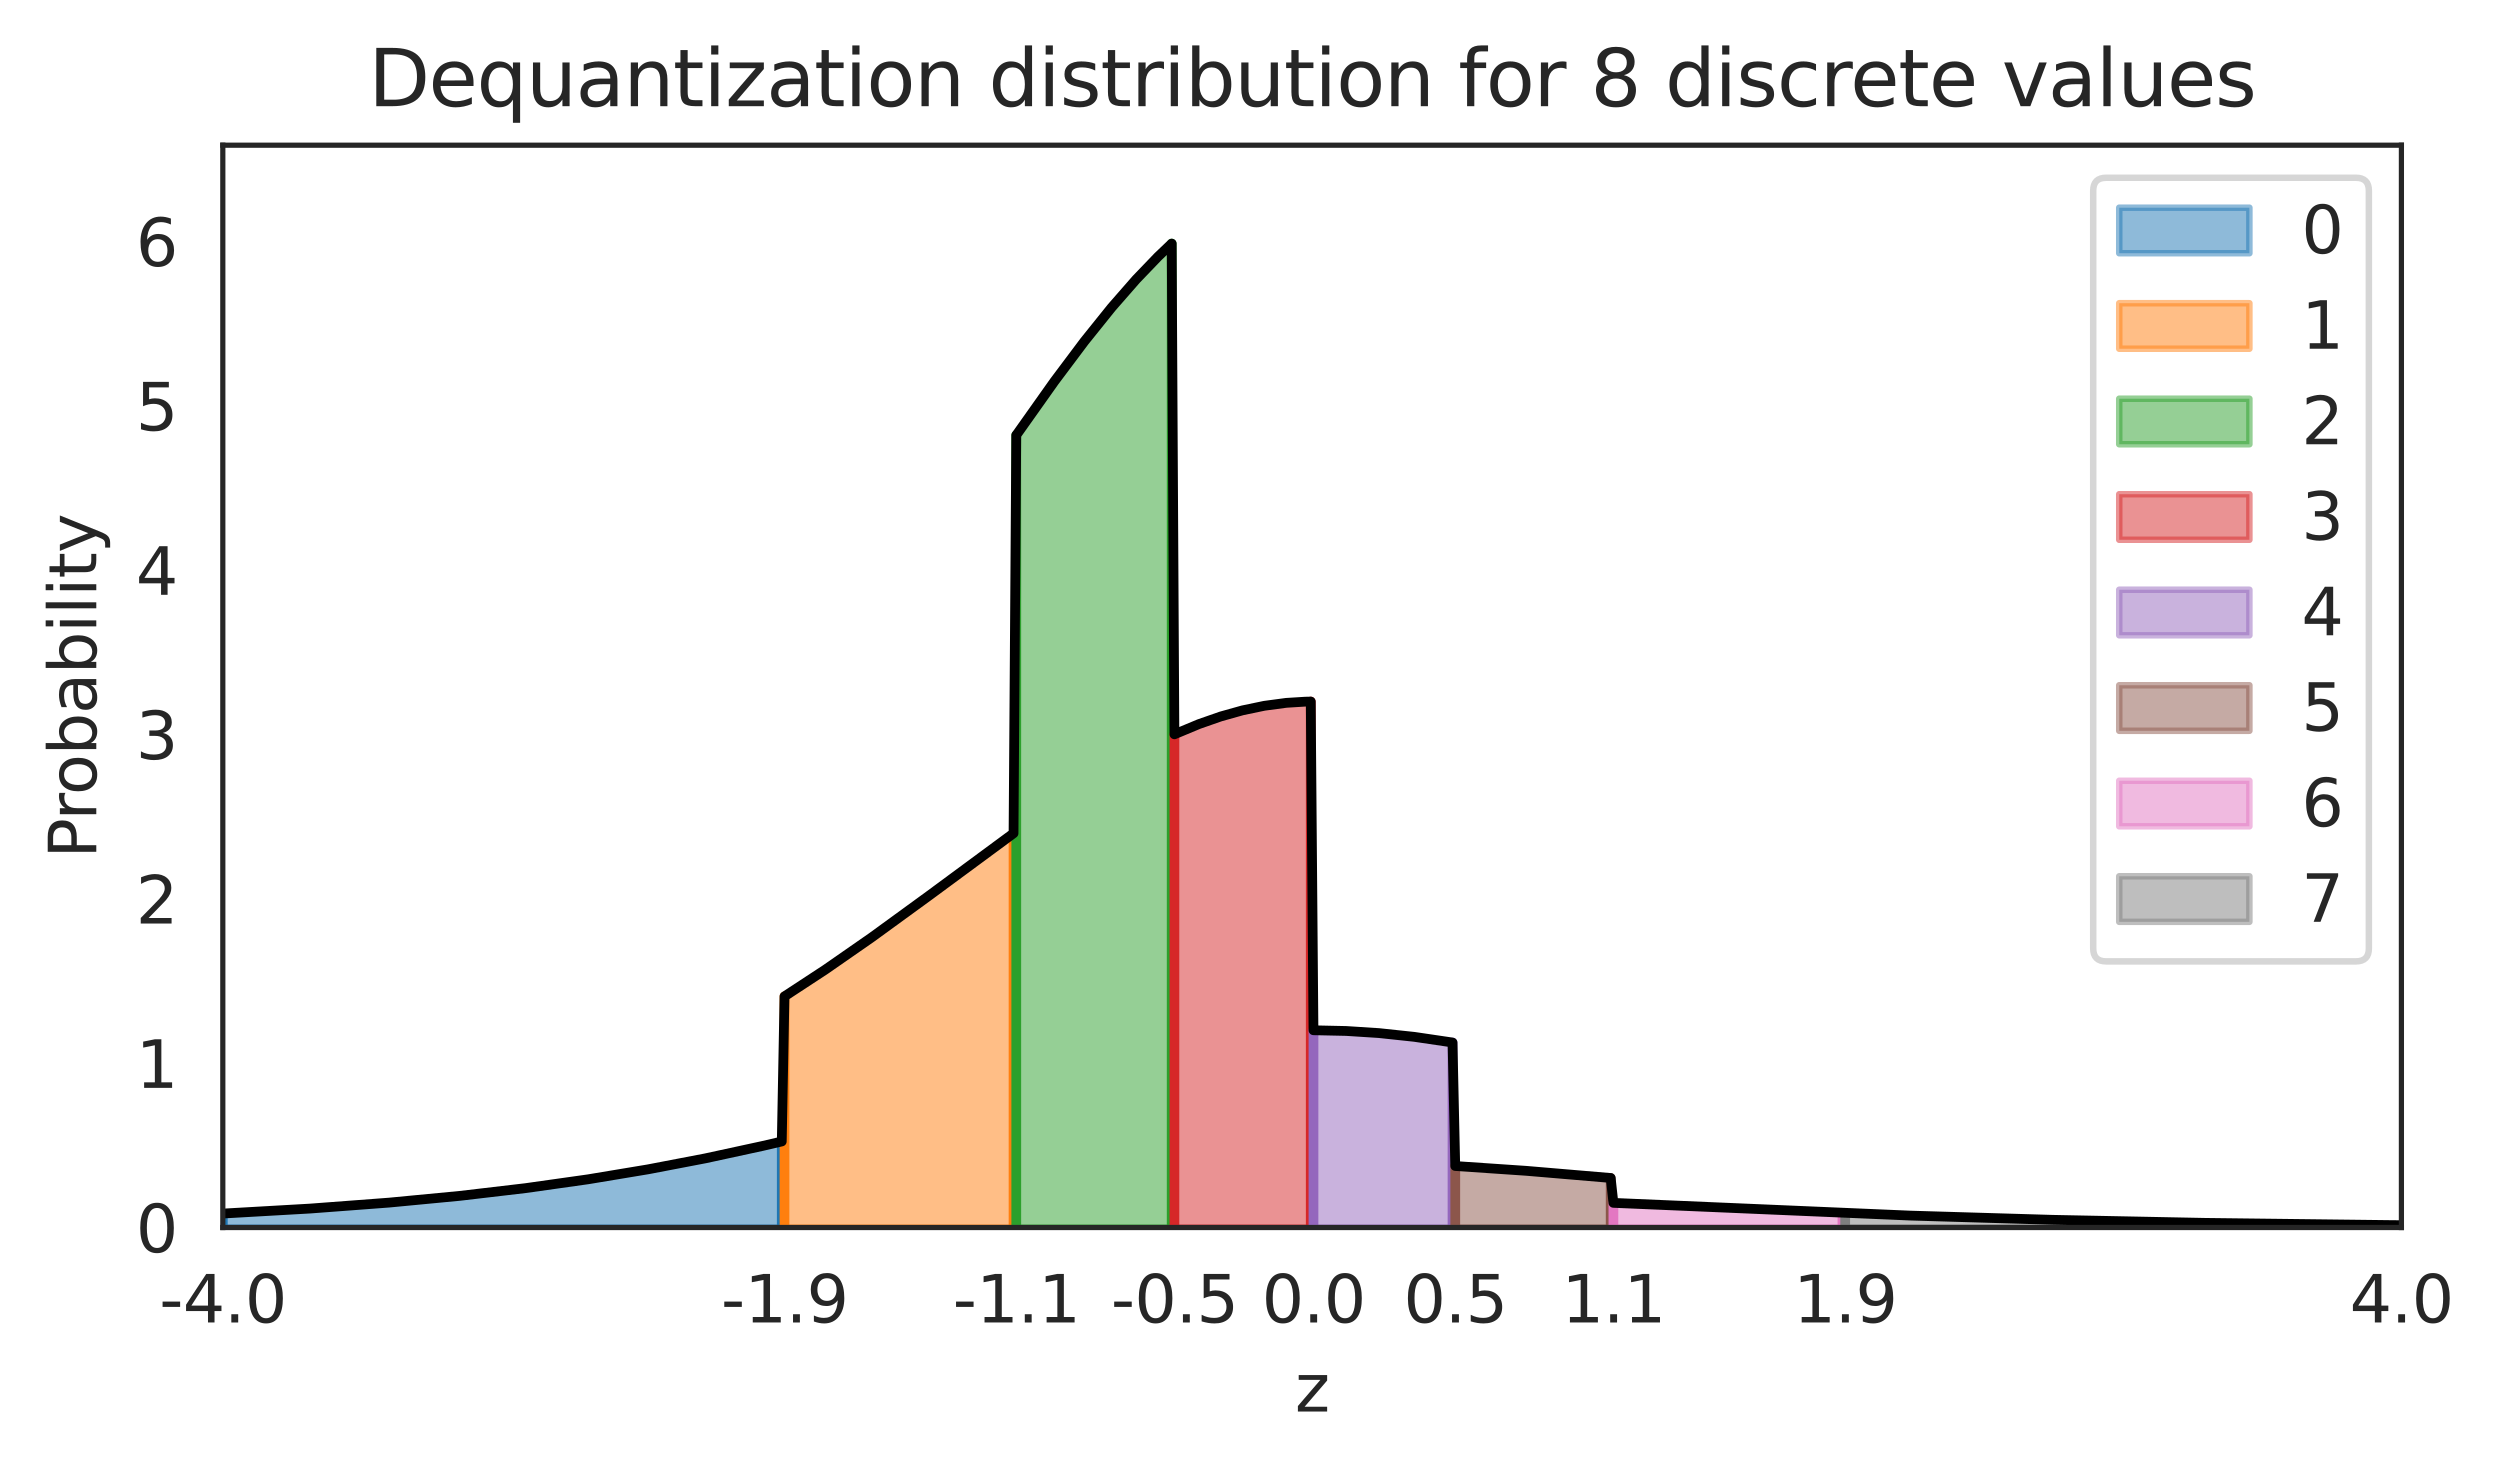 <?xml version="1.0" encoding="utf-8" standalone="no"?>
<!DOCTYPE svg PUBLIC "-//W3C//DTD SVG 1.1//EN"
  "http://www.w3.org/Graphics/SVG/1.1/DTD/svg11.dtd">
<svg xmlns:xlink="http://www.w3.org/1999/xlink" width="384.192pt" height="226.194pt" viewBox="0 0 384.192 226.194" xmlns="http://www.w3.org/2000/svg" version="1.1">
 <defs>
  <style type="text/css">*{stroke-linejoin: round; stroke-linecap: butt}</style>
 </defs>
 <g id="figure_1">
  <g id="patch_1">
   <path d="M 0 226.194 
L 384.192 226.194 
L 384.192 0 
L 0 0 
z
" style="fill: #ffffff"/>
  </g>
  <g id="axes_1">
   <g id="patch_2">
    <path d="M 34.241 188.638 
L 369.041 188.638 
L 369.041 22.318 
L 34.241 22.318 
z
" style="fill: #ffffff"/>
   </g>
   <g id="matplotlib.axis_1">
    <g id="xtick_1">
     <g id="text_1">
      <!-- -4.0 -->
      <g style="fill: #262626" transform="translate(24.485 203.237)scale(0.1 -0.1)">
       <defs>
        <path id="DejaVuSans-2d" d="M 313 2009 
L 1997 2009 
L 1997 1497 
L 313 1497 
L 313 2009 
z
" transform="scale(0.016)"/>
        <path id="DejaVuSans-34" d="M 2419 4116 
L 825 1625 
L 2419 1625 
L 2419 4116 
z
M 2253 4666 
L 3047 4666 
L 3047 1625 
L 3713 1625 
L 3713 1100 
L 3047 1100 
L 3047 0 
L 2419 0 
L 2419 1100 
L 313 1100 
L 313 1709 
L 2253 4666 
z
" transform="scale(0.016)"/>
        <path id="DejaVuSans-2e" d="M 684 794 
L 1344 794 
L 1344 0 
L 684 0 
L 684 794 
z
" transform="scale(0.016)"/>
        <path id="DejaVuSans-30" d="M 2034 4250 
Q 1547 4250 1301 3770 
Q 1056 3291 1056 2328 
Q 1056 1369 1301 889 
Q 1547 409 2034 409 
Q 2525 409 2770 889 
Q 3016 1369 3016 2328 
Q 3016 3291 2770 3770 
Q 2525 4250 2034 4250 
z
M 2034 4750 
Q 2819 4750 3233 4129 
Q 3647 3509 3647 2328 
Q 3647 1150 3233 529 
Q 2819 -91 2034 -91 
Q 1250 -91 836 529 
Q 422 1150 422 2328 
Q 422 3509 836 4129 
Q 1250 4750 2034 4750 
z
" transform="scale(0.016)"/>
       </defs>
       <use xlink:href="#DejaVuSans-2d"/>
       <use xlink:href="#DejaVuSans-34" x="36.084"/>
       <use xlink:href="#DejaVuSans-2e" x="99.707"/>
       <use xlink:href="#DejaVuSans-30" x="131.494"/>
      </g>
     </g>
    </g>
    <g id="xtick_2">
     <g id="text_2">
      <!-- -1.9 -->
      <g style="fill: #262626" transform="translate(110.804 203.237)scale(0.1 -0.1)">
       <defs>
        <path id="DejaVuSans-31" d="M 794 531 
L 1825 531 
L 1825 4091 
L 703 3866 
L 703 4441 
L 1819 4666 
L 2450 4666 
L 2450 531 
L 3481 531 
L 3481 0 
L 794 0 
L 794 531 
z
" transform="scale(0.016)"/>
        <path id="DejaVuSans-39" d="M 703 97 
L 703 672 
Q 941 559 1184 500 
Q 1428 441 1663 441 
Q 2288 441 2617 861 
Q 2947 1281 2994 2138 
Q 2813 1869 2534 1725 
Q 2256 1581 1919 1581 
Q 1219 1581 811 2004 
Q 403 2428 403 3163 
Q 403 3881 828 4315 
Q 1253 4750 1959 4750 
Q 2769 4750 3195 4129 
Q 3622 3509 3622 2328 
Q 3622 1225 3098 567 
Q 2575 -91 1691 -91 
Q 1453 -91 1209 -44 
Q 966 3 703 97 
z
M 1959 2075 
Q 2384 2075 2632 2365 
Q 2881 2656 2881 3163 
Q 2881 3666 2632 3958 
Q 2384 4250 1959 4250 
Q 1534 4250 1286 3958 
Q 1038 3666 1038 3163 
Q 1038 2656 1286 2365 
Q 1534 2075 1959 2075 
z
" transform="scale(0.016)"/>
       </defs>
       <use xlink:href="#DejaVuSans-2d"/>
       <use xlink:href="#DejaVuSans-31" x="36.084"/>
       <use xlink:href="#DejaVuSans-2e" x="99.707"/>
       <use xlink:href="#DejaVuSans-39" x="131.494"/>
      </g>
     </g>
    </g>
    <g id="xtick_3">
     <g id="text_3">
      <!-- -1.1 -->
      <g style="fill: #262626" transform="translate(146.421 203.237)scale(0.1 -0.1)">
       <use xlink:href="#DejaVuSans-2d"/>
       <use xlink:href="#DejaVuSans-31" x="36.084"/>
       <use xlink:href="#DejaVuSans-2e" x="99.707"/>
       <use xlink:href="#DejaVuSans-31" x="131.494"/>
      </g>
     </g>
    </g>
    <g id="xtick_4">
     <g id="text_4">
      <!-- -0.5 -->
      <g style="fill: #262626" transform="translate(170.724 203.237)scale(0.1 -0.1)">
       <defs>
        <path id="DejaVuSans-35" d="M 691 4666 
L 3169 4666 
L 3169 4134 
L 1269 4134 
L 1269 2991 
Q 1406 3038 1543 3061 
Q 1681 3084 1819 3084 
Q 2600 3084 3056 2656 
Q 3513 2228 3513 1497 
Q 3513 744 3044 326 
Q 2575 -91 1722 -91 
Q 1428 -91 1123 -41 
Q 819 9 494 109 
L 494 744 
Q 775 591 1075 516 
Q 1375 441 1709 441 
Q 2250 441 2565 725 
Q 2881 1009 2881 1497 
Q 2881 1984 2565 2268 
Q 2250 2553 1709 2553 
Q 1456 2553 1204 2497 
Q 953 2441 691 2322 
L 691 4666 
z
" transform="scale(0.016)"/>
       </defs>
       <use xlink:href="#DejaVuSans-2d"/>
       <use xlink:href="#DejaVuSans-30" x="36.084"/>
       <use xlink:href="#DejaVuSans-2e" x="99.707"/>
       <use xlink:href="#DejaVuSans-35" x="131.494"/>
      </g>
     </g>
    </g>
    <g id="xtick_5">
     <g id="text_5">
      <!-- 0.0 -->
      <g style="fill: #262626" transform="translate(193.899 203.237)scale(0.1 -0.1)">
       <use xlink:href="#DejaVuSans-30"/>
       <use xlink:href="#DejaVuSans-2e" x="63.623"/>
       <use xlink:href="#DejaVuSans-30" x="95.41"/>
      </g>
     </g>
    </g>
    <g id="xtick_6">
     <g id="text_6">
      <!-- 0.5 -->
      <g style="fill: #262626" transform="translate(215.688 203.237)scale(0.1 -0.1)">
       <use xlink:href="#DejaVuSans-30"/>
       <use xlink:href="#DejaVuSans-2e" x="63.623"/>
       <use xlink:href="#DejaVuSans-35" x="95.41"/>
      </g>
     </g>
    </g>
    <g id="xtick_7">
     <g id="text_7">
      <!-- 1.1 -->
      <g style="fill: #262626" transform="translate(239.991 203.237)scale(0.1 -0.1)">
       <use xlink:href="#DejaVuSans-31"/>
       <use xlink:href="#DejaVuSans-2e" x="63.623"/>
       <use xlink:href="#DejaVuSans-31" x="95.41"/>
      </g>
     </g>
    </g>
    <g id="xtick_8">
     <g id="text_8">
      <!-- 1.9 -->
      <g style="fill: #262626" transform="translate(275.608 203.237)scale(0.1 -0.1)">
       <use xlink:href="#DejaVuSans-31"/>
       <use xlink:href="#DejaVuSans-2e" x="63.623"/>
       <use xlink:href="#DejaVuSans-39" x="95.41"/>
      </g>
     </g>
    </g>
    <g id="xtick_9">
     <g id="text_9">
      <!-- 4.0 -->
      <g style="fill: #262626" transform="translate(361.089 203.237)scale(0.1 -0.1)">
       <use xlink:href="#DejaVuSans-34"/>
       <use xlink:href="#DejaVuSans-2e" x="63.623"/>
       <use xlink:href="#DejaVuSans-30" x="95.41"/>
      </g>
     </g>
    </g>
    <g id="text_10">
     <!-- z -->
     <g style="fill: #262626" transform="translate(199.016 216.915)scale(0.1 -0.1)">
      <defs>
       <path id="DejaVuSans-7a" d="M 353 3500 
L 3084 3500 
L 3084 2975 
L 922 459 
L 3084 459 
L 3084 0 
L 275 0 
L 275 525 
L 2438 3041 
L 353 3041 
L 353 3500 
z
" transform="scale(0.016)"/>
      </defs>
      <use xlink:href="#DejaVuSans-7a"/>
     </g>
    </g>
   </g>
   <g id="matplotlib.axis_2">
    <g id="ytick_1">
     <g id="text_11">
      <!-- 0 -->
      <g style="fill: #262626" transform="translate(20.878 192.437)scale(0.1 -0.1)">
       <use xlink:href="#DejaVuSans-30"/>
      </g>
     </g>
    </g>
    <g id="ytick_2">
     <g id="text_12">
      <!-- 1 -->
      <g style="fill: #262626" transform="translate(20.878 167.179)scale(0.1 -0.1)">
       <use xlink:href="#DejaVuSans-31"/>
      </g>
     </g>
    </g>
    <g id="ytick_3">
     <g id="text_13">
      <!-- 2 -->
      <g style="fill: #262626" transform="translate(20.878 141.921)scale(0.1 -0.1)">
       <defs>
        <path id="DejaVuSans-32" d="M 1228 531 
L 3431 531 
L 3431 0 
L 469 0 
L 469 531 
Q 828 903 1448 1529 
Q 2069 2156 2228 2338 
Q 2531 2678 2651 2914 
Q 2772 3150 2772 3378 
Q 2772 3750 2511 3984 
Q 2250 4219 1831 4219 
Q 1534 4219 1204 4116 
Q 875 4013 500 3803 
L 500 4441 
Q 881 4594 1212 4672 
Q 1544 4750 1819 4750 
Q 2544 4750 2975 4387 
Q 3406 4025 3406 3419 
Q 3406 3131 3298 2873 
Q 3191 2616 2906 2266 
Q 2828 2175 2409 1742 
Q 1991 1309 1228 531 
z
" transform="scale(0.016)"/>
       </defs>
       <use xlink:href="#DejaVuSans-32"/>
      </g>
     </g>
    </g>
    <g id="ytick_4">
     <g id="text_14">
      <!-- 3 -->
      <g style="fill: #262626" transform="translate(20.878 116.662)scale(0.1 -0.1)">
       <defs>
        <path id="DejaVuSans-33" d="M 2597 2516 
Q 3050 2419 3304 2112 
Q 3559 1806 3559 1356 
Q 3559 666 3084 287 
Q 2609 -91 1734 -91 
Q 1441 -91 1130 -33 
Q 819 25 488 141 
L 488 750 
Q 750 597 1062 519 
Q 1375 441 1716 441 
Q 2309 441 2620 675 
Q 2931 909 2931 1356 
Q 2931 1769 2642 2001 
Q 2353 2234 1838 2234 
L 1294 2234 
L 1294 2753 
L 1863 2753 
Q 2328 2753 2575 2939 
Q 2822 3125 2822 3475 
Q 2822 3834 2567 4026 
Q 2313 4219 1838 4219 
Q 1578 4219 1281 4162 
Q 984 4106 628 3988 
L 628 4550 
Q 988 4650 1302 4700 
Q 1616 4750 1894 4750 
Q 2613 4750 3031 4423 
Q 3450 4097 3450 3541 
Q 3450 3153 3228 2886 
Q 3006 2619 2597 2516 
z
" transform="scale(0.016)"/>
       </defs>
       <use xlink:href="#DejaVuSans-33"/>
      </g>
     </g>
    </g>
    <g id="ytick_5">
     <g id="text_15">
      <!-- 4 -->
      <g style="fill: #262626" transform="translate(20.878 91.404)scale(0.1 -0.1)">
       <use xlink:href="#DejaVuSans-34"/>
      </g>
     </g>
    </g>
    <g id="ytick_6">
     <g id="text_16">
      <!-- 5 -->
      <g style="fill: #262626" transform="translate(20.878 66.146)scale(0.1 -0.1)">
       <use xlink:href="#DejaVuSans-35"/>
      </g>
     </g>
    </g>
    <g id="ytick_7">
     <g id="text_17">
      <!-- 6 -->
      <g style="fill: #262626" transform="translate(20.878 40.887)scale(0.1 -0.1)">
       <defs>
        <path id="DejaVuSans-36" d="M 2113 2584 
Q 1688 2584 1439 2293 
Q 1191 2003 1191 1497 
Q 1191 994 1439 701 
Q 1688 409 2113 409 
Q 2538 409 2786 701 
Q 3034 994 3034 1497 
Q 3034 2003 2786 2293 
Q 2538 2584 2113 2584 
z
M 3366 4563 
L 3366 3988 
Q 3128 4100 2886 4159 
Q 2644 4219 2406 4219 
Q 1781 4219 1451 3797 
Q 1122 3375 1075 2522 
Q 1259 2794 1537 2939 
Q 1816 3084 2150 3084 
Q 2853 3084 3261 2657 
Q 3669 2231 3669 1497 
Q 3669 778 3244 343 
Q 2819 -91 2113 -91 
Q 1303 -91 875 529 
Q 447 1150 447 2328 
Q 447 3434 972 4092 
Q 1497 4750 2381 4750 
Q 2619 4750 2861 4703 
Q 3103 4656 3366 4563 
z
" transform="scale(0.016)"/>
       </defs>
       <use xlink:href="#DejaVuSans-36"/>
      </g>
     </g>
    </g>
    <g id="text_18">
     <!-- Probability -->
     <g style="fill: #262626" transform="translate(14.798 131.907)rotate(-90)scale(0.1 -0.1)">
      <defs>
       <path id="DejaVuSans-50" d="M 1259 4147 
L 1259 2394 
L 2053 2394 
Q 2494 2394 2734 2622 
Q 2975 2850 2975 3272 
Q 2975 3691 2734 3919 
Q 2494 4147 2053 4147 
L 1259 4147 
z
M 628 4666 
L 2053 4666 
Q 2838 4666 3239 4311 
Q 3641 3956 3641 3272 
Q 3641 2581 3239 2228 
Q 2838 1875 2053 1875 
L 1259 1875 
L 1259 0 
L 628 0 
L 628 4666 
z
" transform="scale(0.016)"/>
       <path id="DejaVuSans-72" d="M 2631 2963 
Q 2534 3019 2420 3045 
Q 2306 3072 2169 3072 
Q 1681 3072 1420 2755 
Q 1159 2438 1159 1844 
L 1159 0 
L 581 0 
L 581 3500 
L 1159 3500 
L 1159 2956 
Q 1341 3275 1631 3429 
Q 1922 3584 2338 3584 
Q 2397 3584 2469 3576 
Q 2541 3569 2628 3553 
L 2631 2963 
z
" transform="scale(0.016)"/>
       <path id="DejaVuSans-6f" d="M 1959 3097 
Q 1497 3097 1228 2736 
Q 959 2375 959 1747 
Q 959 1119 1226 758 
Q 1494 397 1959 397 
Q 2419 397 2687 759 
Q 2956 1122 2956 1747 
Q 2956 2369 2687 2733 
Q 2419 3097 1959 3097 
z
M 1959 3584 
Q 2709 3584 3137 3096 
Q 3566 2609 3566 1747 
Q 3566 888 3137 398 
Q 2709 -91 1959 -91 
Q 1206 -91 779 398 
Q 353 888 353 1747 
Q 353 2609 779 3096 
Q 1206 3584 1959 3584 
z
" transform="scale(0.016)"/>
       <path id="DejaVuSans-62" d="M 3116 1747 
Q 3116 2381 2855 2742 
Q 2594 3103 2138 3103 
Q 1681 3103 1420 2742 
Q 1159 2381 1159 1747 
Q 1159 1113 1420 752 
Q 1681 391 2138 391 
Q 2594 391 2855 752 
Q 3116 1113 3116 1747 
z
M 1159 2969 
Q 1341 3281 1617 3432 
Q 1894 3584 2278 3584 
Q 2916 3584 3314 3078 
Q 3713 2572 3713 1747 
Q 3713 922 3314 415 
Q 2916 -91 2278 -91 
Q 1894 -91 1617 61 
Q 1341 213 1159 525 
L 1159 0 
L 581 0 
L 581 4863 
L 1159 4863 
L 1159 2969 
z
" transform="scale(0.016)"/>
       <path id="DejaVuSans-61" d="M 2194 1759 
Q 1497 1759 1228 1600 
Q 959 1441 959 1056 
Q 959 750 1161 570 
Q 1363 391 1709 391 
Q 2188 391 2477 730 
Q 2766 1069 2766 1631 
L 2766 1759 
L 2194 1759 
z
M 3341 1997 
L 3341 0 
L 2766 0 
L 2766 531 
Q 2569 213 2275 61 
Q 1981 -91 1556 -91 
Q 1019 -91 701 211 
Q 384 513 384 1019 
Q 384 1609 779 1909 
Q 1175 2209 1959 2209 
L 2766 2209 
L 2766 2266 
Q 2766 2663 2505 2880 
Q 2244 3097 1772 3097 
Q 1472 3097 1187 3025 
Q 903 2953 641 2809 
L 641 3341 
Q 956 3463 1253 3523 
Q 1550 3584 1831 3584 
Q 2591 3584 2966 3190 
Q 3341 2797 3341 1997 
z
" transform="scale(0.016)"/>
       <path id="DejaVuSans-69" d="M 603 3500 
L 1178 3500 
L 1178 0 
L 603 0 
L 603 3500 
z
M 603 4863 
L 1178 4863 
L 1178 4134 
L 603 4134 
L 603 4863 
z
" transform="scale(0.016)"/>
       <path id="DejaVuSans-6c" d="M 603 4863 
L 1178 4863 
L 1178 0 
L 603 0 
L 603 4863 
z
" transform="scale(0.016)"/>
       <path id="DejaVuSans-74" d="M 1172 4494 
L 1172 3500 
L 2356 3500 
L 2356 3053 
L 1172 3053 
L 1172 1153 
Q 1172 725 1289 603 
Q 1406 481 1766 481 
L 2356 481 
L 2356 0 
L 1766 0 
Q 1100 0 847 248 
Q 594 497 594 1153 
L 594 3053 
L 172 3053 
L 172 3500 
L 594 3500 
L 594 4494 
L 1172 4494 
z
" transform="scale(0.016)"/>
       <path id="DejaVuSans-79" d="M 2059 -325 
Q 1816 -950 1584 -1140 
Q 1353 -1331 966 -1331 
L 506 -1331 
L 506 -850 
L 844 -850 
Q 1081 -850 1212 -737 
Q 1344 -625 1503 -206 
L 1606 56 
L 191 3500 
L 800 3500 
L 1894 763 
L 2988 3500 
L 3597 3500 
L 2059 -325 
z
" transform="scale(0.016)"/>
      </defs>
      <use xlink:href="#DejaVuSans-50"/>
      <use xlink:href="#DejaVuSans-72" x="58.553"/>
      <use xlink:href="#DejaVuSans-6f" x="97.416"/>
      <use xlink:href="#DejaVuSans-62" x="158.598"/>
      <use xlink:href="#DejaVuSans-61" x="222.074"/>
      <use xlink:href="#DejaVuSans-62" x="283.354"/>
      <use xlink:href="#DejaVuSans-69" x="346.83"/>
      <use xlink:href="#DejaVuSans-6c" x="374.613"/>
      <use xlink:href="#DejaVuSans-69" x="402.396"/>
      <use xlink:href="#DejaVuSans-74" x="430.18"/>
      <use xlink:href="#DejaVuSans-79" x="469.389"/>
     </g>
    </g>
   </g>
   <g id="PolyCollection_1">
    <defs>
     <path id="m86a3a2cffd" d="M 34.241 -37.556 
L 34.241 -39.698 
L 34.66 -39.718 
L 35.079 -39.739 
L 35.498 -39.76 
L 35.917 -39.782 
L 36.336 -39.803 
L 36.755 -39.825 
L 37.174 -39.847 
L 37.593 -39.869 
L 38.012 -39.891 
L 38.431 -39.914 
L 38.85 -39.937 
L 39.269 -39.96 
L 39.688 -39.983 
L 40.107 -40.006 
L 40.526 -40.03 
L 40.945 -40.054 
L 41.364 -40.078 
L 41.783 -40.102 
L 42.202 -40.126 
L 42.621 -40.151 
L 43.04 -40.176 
L 43.459 -40.201 
L 43.878 -40.227 
L 44.297 -40.252 
L 44.716 -40.278 
L 45.135 -40.304 
L 45.554 -40.33 
L 45.973 -40.357 
L 46.392 -40.384 
L 46.811 -40.411 
L 47.23 -40.438 
L 47.649 -40.466 
L 48.068 -40.493 
L 48.487 -40.521 
L 48.906 -40.55 
L 49.325 -40.578 
L 49.745 -40.607 
L 50.164 -40.636 
L 50.583 -40.666 
L 51.002 -40.695 
L 51.421 -40.725 
L 51.84 -40.755 
L 52.259 -40.785 
L 52.678 -40.816 
L 53.097 -40.847 
L 53.516 -40.878 
L 53.935 -40.91 
L 54.354 -40.942 
L 54.773 -40.974 
L 55.192 -41.006 
L 55.611 -41.039 
L 56.03 -41.071 
L 56.449 -41.105 
L 56.868 -41.138 
L 57.287 -41.172 
L 57.706 -41.206 
L 58.125 -41.24 
L 58.544 -41.275 
L 58.963 -41.31 
L 59.382 -41.345 
L 59.801 -41.381 
L 60.22 -41.417 
L 60.639 -41.453 
L 61.058 -41.49 
L 61.477 -41.526 
L 61.896 -41.564 
L 62.315 -41.601 
L 62.734 -41.639 
L 63.153 -41.677 
L 63.572 -41.715 
L 63.991 -41.754 
L 64.41 -41.793 
L 64.829 -41.833 
L 65.248 -41.873 
L 65.667 -41.913 
L 66.086 -41.953 
L 66.505 -41.994 
L 66.924 -42.035 
L 67.344 -42.077 
L 67.763 -42.119 
L 68.182 -42.161 
L 68.601 -42.204 
L 69.02 -42.246 
L 69.439 -42.29 
L 69.858 -42.333 
L 70.277 -42.377 
L 70.696 -42.422 
L 71.115 -42.467 
L 71.534 -42.512 
L 71.953 -42.557 
L 72.372 -42.603 
L 72.791 -42.649 
L 73.21 -42.696 
L 73.629 -42.743 
L 74.048 -42.791 
L 74.467 -42.838 
L 74.886 -42.887 
L 75.305 -42.935 
L 75.724 -42.984 
L 76.143 -43.033 
L 76.562 -43.083 
L 76.981 -43.133 
L 77.4 -43.184 
L 77.819 -43.235 
L 78.238 -43.286 
L 78.657 -43.338 
L 79.076 -43.39 
L 79.495 -43.443 
L 79.914 -43.496 
L 80.333 -43.55 
L 80.752 -43.603 
L 81.171 -43.658 
L 81.59 -43.713 
L 82.009 -43.768 
L 82.428 -43.823 
L 82.847 -43.879 
L 83.266 -43.936 
L 83.685 -43.993 
L 84.104 -44.05 
L 84.523 -44.108 
L 84.943 -44.166 
L 85.362 -44.225 
L 85.781 -44.284 
L 86.2 -44.343 
L 86.619 -44.403 
L 87.038 -44.464 
L 87.457 -44.525 
L 87.876 -44.586 
L 88.295 -44.648 
L 88.714 -44.71 
L 89.133 -44.773 
L 89.552 -44.836 
L 89.971 -44.9 
L 90.39 -44.964 
L 90.809 -45.029 
L 91.228 -45.094 
L 91.647 -45.159 
L 92.066 -45.226 
L 92.485 -45.292 
L 92.904 -45.359 
L 93.323 -45.427 
L 93.742 -45.494 
L 94.161 -45.563 
L 94.58 -45.632 
L 94.999 -45.701 
L 95.418 -45.771 
L 95.837 -45.842 
L 96.256 -45.912 
L 96.675 -45.984 
L 97.094 -46.056 
L 97.513 -46.128 
L 97.932 -46.201 
L 98.351 -46.274 
L 98.77 -46.348 
L 99.189 -46.422 
L 99.608 -46.497 
L 100.027 -46.572 
L 100.446 -46.648 
L 100.865 -46.725 
L 101.284 -46.801 
L 101.703 -46.879 
L 102.122 -46.957 
L 102.541 -47.035 
L 102.961 -47.114 
L 103.38 -47.193 
L 103.799 -47.273 
L 104.218 -47.353 
L 104.637 -47.434 
L 105.056 -47.515 
L 105.475 -47.597 
L 105.894 -47.68 
L 106.313 -47.763 
L 106.732 -47.846 
L 107.151 -47.93 
L 107.57 -48.014 
L 107.989 -48.099 
L 108.408 -48.184 
L 108.827 -48.27 
L 109.246 -48.357 
L 109.665 -48.444 
L 110.084 -48.531 
L 110.503 -48.619 
L 110.922 -48.707 
L 111.341 -48.796 
L 111.76 -48.886 
L 112.179 -48.976 
L 112.598 -49.066 
L 113.017 -49.157 
L 113.436 -49.248 
L 113.855 -49.34 
L 114.274 -49.433 
L 114.693 -49.525 
L 115.112 -49.619 
L 115.531 -49.713 
L 115.95 -49.807 
L 116.369 -49.902 
L 116.788 -49.997 
L 117.207 -50.093 
L 117.626 -50.189 
L 118.045 -50.286 
L 118.464 -50.383 
L 118.883 -50.481 
L 119.302 -50.579 
L 119.721 -50.677 
L 120.14 -50.776 
L 120.14 -37.556 
L 120.14 -37.556 
L 119.721 -37.556 
L 119.302 -37.556 
L 118.883 -37.556 
L 118.464 -37.556 
L 118.045 -37.556 
L 117.626 -37.556 
L 117.207 -37.556 
L 116.788 -37.556 
L 116.369 -37.556 
L 115.95 -37.556 
L 115.531 -37.556 
L 115.112 -37.556 
L 114.693 -37.556 
L 114.274 -37.556 
L 113.855 -37.556 
L 113.436 -37.556 
L 113.017 -37.556 
L 112.598 -37.556 
L 112.179 -37.556 
L 111.76 -37.556 
L 111.341 -37.556 
L 110.922 -37.556 
L 110.503 -37.556 
L 110.084 -37.556 
L 109.665 -37.556 
L 109.246 -37.556 
L 108.827 -37.556 
L 108.408 -37.556 
L 107.989 -37.556 
L 107.57 -37.556 
L 107.151 -37.556 
L 106.732 -37.556 
L 106.313 -37.556 
L 105.894 -37.556 
L 105.475 -37.556 
L 105.056 -37.556 
L 104.637 -37.556 
L 104.218 -37.556 
L 103.799 -37.556 
L 103.38 -37.556 
L 102.961 -37.556 
L 102.541 -37.556 
L 102.122 -37.556 
L 101.703 -37.556 
L 101.284 -37.556 
L 100.865 -37.556 
L 100.446 -37.556 
L 100.027 -37.556 
L 99.608 -37.556 
L 99.189 -37.556 
L 98.77 -37.556 
L 98.351 -37.556 
L 97.932 -37.556 
L 97.513 -37.556 
L 97.094 -37.556 
L 96.675 -37.556 
L 96.256 -37.556 
L 95.837 -37.556 
L 95.418 -37.556 
L 94.999 -37.556 
L 94.58 -37.556 
L 94.161 -37.556 
L 93.742 -37.556 
L 93.323 -37.556 
L 92.904 -37.556 
L 92.485 -37.556 
L 92.066 -37.556 
L 91.647 -37.556 
L 91.228 -37.556 
L 90.809 -37.556 
L 90.39 -37.556 
L 89.971 -37.556 
L 89.552 -37.556 
L 89.133 -37.556 
L 88.714 -37.556 
L 88.295 -37.556 
L 87.876 -37.556 
L 87.457 -37.556 
L 87.038 -37.556 
L 86.619 -37.556 
L 86.2 -37.556 
L 85.781 -37.556 
L 85.362 -37.556 
L 84.943 -37.556 
L 84.523 -37.556 
L 84.104 -37.556 
L 83.685 -37.556 
L 83.266 -37.556 
L 82.847 -37.556 
L 82.428 -37.556 
L 82.009 -37.556 
L 81.59 -37.556 
L 81.171 -37.556 
L 80.752 -37.556 
L 80.333 -37.556 
L 79.914 -37.556 
L 79.495 -37.556 
L 79.076 -37.556 
L 78.657 -37.556 
L 78.238 -37.556 
L 77.819 -37.556 
L 77.4 -37.556 
L 76.981 -37.556 
L 76.562 -37.556 
L 76.143 -37.556 
L 75.724 -37.556 
L 75.305 -37.556 
L 74.886 -37.556 
L 74.467 -37.556 
L 74.048 -37.556 
L 73.629 -37.556 
L 73.21 -37.556 
L 72.791 -37.556 
L 72.372 -37.556 
L 71.953 -37.556 
L 71.534 -37.556 
L 71.115 -37.556 
L 70.696 -37.556 
L 70.277 -37.556 
L 69.858 -37.556 
L 69.439 -37.556 
L 69.02 -37.556 
L 68.601 -37.556 
L 68.182 -37.556 
L 67.763 -37.556 
L 67.344 -37.556 
L 66.924 -37.556 
L 66.505 -37.556 
L 66.086 -37.556 
L 65.667 -37.556 
L 65.248 -37.556 
L 64.829 -37.556 
L 64.41 -37.556 
L 63.991 -37.556 
L 63.572 -37.556 
L 63.153 -37.556 
L 62.734 -37.556 
L 62.315 -37.556 
L 61.896 -37.556 
L 61.477 -37.556 
L 61.058 -37.556 
L 60.639 -37.556 
L 60.22 -37.556 
L 59.801 -37.556 
L 59.382 -37.556 
L 58.963 -37.556 
L 58.544 -37.556 
L 58.125 -37.556 
L 57.706 -37.556 
L 57.287 -37.556 
L 56.868 -37.556 
L 56.449 -37.556 
L 56.03 -37.556 
L 55.611 -37.556 
L 55.192 -37.556 
L 54.773 -37.556 
L 54.354 -37.556 
L 53.935 -37.556 
L 53.516 -37.556 
L 53.097 -37.556 
L 52.678 -37.556 
L 52.259 -37.556 
L 51.84 -37.556 
L 51.421 -37.556 
L 51.002 -37.556 
L 50.583 -37.556 
L 50.164 -37.556 
L 49.745 -37.556 
L 49.325 -37.556 
L 48.906 -37.556 
L 48.487 -37.556 
L 48.068 -37.556 
L 47.649 -37.556 
L 47.23 -37.556 
L 46.811 -37.556 
L 46.392 -37.556 
L 45.973 -37.556 
L 45.554 -37.556 
L 45.135 -37.556 
L 44.716 -37.556 
L 44.297 -37.556 
L 43.878 -37.556 
L 43.459 -37.556 
L 43.04 -37.556 
L 42.621 -37.556 
L 42.202 -37.556 
L 41.783 -37.556 
L 41.364 -37.556 
L 40.945 -37.556 
L 40.526 -37.556 
L 40.107 -37.556 
L 39.688 -37.556 
L 39.269 -37.556 
L 38.85 -37.556 
L 38.431 -37.556 
L 38.012 -37.556 
L 37.593 -37.556 
L 37.174 -37.556 
L 36.755 -37.556 
L 36.336 -37.556 
L 35.917 -37.556 
L 35.498 -37.556 
L 35.079 -37.556 
L 34.66 -37.556 
L 34.241 -37.556 
z
" style="stroke: #1f77b4; stroke-opacity: 0.5"/>
    </defs>
    <g clip-path="url(#pfb33315d50)">
     <use xlink:href="#m86a3a2cffd" x="0" y="226.194" style="fill: #1f77b4; fill-opacity: 0.5; stroke: #1f77b4; stroke-opacity: 0.5"/>
    </g>
   </g>
   <g id="PolyCollection_2">
    <defs>
     <path id="m262a478bf3" d="M 120.56 -37.556 
L 120.56 -73.075 
L 120.979 -73.341 
L 121.398 -73.609 
L 121.817 -73.878 
L 122.236 -74.148 
L 122.655 -74.42 
L 123.074 -74.692 
L 123.493 -74.966 
L 123.912 -75.24 
L 124.331 -75.516 
L 124.75 -75.793 
L 125.169 -76.071 
L 125.588 -76.351 
L 126.007 -76.631 
L 126.426 -76.912 
L 126.845 -77.195 
L 127.264 -77.478 
L 127.683 -77.763 
L 128.102 -78.048 
L 128.521 -78.335 
L 128.94 -78.622 
L 129.359 -78.911 
L 129.778 -79.2 
L 130.197 -79.491 
L 130.616 -79.782 
L 131.035 -80.074 
L 131.454 -80.367 
L 131.873 -80.661 
L 132.292 -80.956 
L 132.711 -81.252 
L 133.13 -81.549 
L 133.549 -81.846 
L 133.968 -82.144 
L 134.387 -82.443 
L 134.806 -82.743 
L 135.225 -83.043 
L 135.644 -83.344 
L 136.063 -83.646 
L 136.482 -83.949 
L 136.901 -84.252 
L 137.32 -84.556 
L 137.739 -84.86 
L 138.159 -85.165 
L 138.578 -85.47 
L 138.997 -85.776 
L 139.416 -86.083 
L 139.835 -86.39 
L 140.254 -86.697 
L 140.673 -87.005 
L 141.092 -87.314 
L 141.511 -87.622 
L 141.93 -87.931 
L 142.349 -88.241 
L 142.768 -88.55 
L 143.187 -88.86 
L 143.606 -89.17 
L 144.025 -89.481 
L 144.444 -89.791 
L 144.863 -90.102 
L 145.282 -90.413 
L 145.701 -90.724 
L 146.12 -91.035 
L 146.539 -91.346 
L 146.958 -91.657 
L 147.377 -91.968 
L 147.796 -92.279 
L 148.215 -92.59 
L 148.634 -92.901 
L 149.053 -93.212 
L 149.472 -93.522 
L 149.891 -93.833 
L 150.31 -94.143 
L 150.729 -94.452 
L 151.148 -94.762 
L 151.567 -95.071 
L 151.986 -95.379 
L 152.405 -95.688 
L 152.824 -95.996 
L 153.243 -96.303 
L 153.662 -96.61 
L 154.081 -96.916 
L 154.5 -97.221 
L 154.919 -97.526 
L 155.338 -97.831 
L 155.758 -98.134 
L 155.758 -37.556 
L 155.758 -37.556 
L 155.338 -37.556 
L 154.919 -37.556 
L 154.5 -37.556 
L 154.081 -37.556 
L 153.662 -37.556 
L 153.243 -37.556 
L 152.824 -37.556 
L 152.405 -37.556 
L 151.986 -37.556 
L 151.567 -37.556 
L 151.148 -37.556 
L 150.729 -37.556 
L 150.31 -37.556 
L 149.891 -37.556 
L 149.472 -37.556 
L 149.053 -37.556 
L 148.634 -37.556 
L 148.215 -37.556 
L 147.796 -37.556 
L 147.377 -37.556 
L 146.958 -37.556 
L 146.539 -37.556 
L 146.12 -37.556 
L 145.701 -37.556 
L 145.282 -37.556 
L 144.863 -37.556 
L 144.444 -37.556 
L 144.025 -37.556 
L 143.606 -37.556 
L 143.187 -37.556 
L 142.768 -37.556 
L 142.349 -37.556 
L 141.93 -37.556 
L 141.511 -37.556 
L 141.092 -37.556 
L 140.673 -37.556 
L 140.254 -37.556 
L 139.835 -37.556 
L 139.416 -37.556 
L 138.997 -37.556 
L 138.578 -37.556 
L 138.159 -37.556 
L 137.739 -37.556 
L 137.32 -37.556 
L 136.901 -37.556 
L 136.482 -37.556 
L 136.063 -37.556 
L 135.644 -37.556 
L 135.225 -37.556 
L 134.806 -37.556 
L 134.387 -37.556 
L 133.968 -37.556 
L 133.549 -37.556 
L 133.13 -37.556 
L 132.711 -37.556 
L 132.292 -37.556 
L 131.873 -37.556 
L 131.454 -37.556 
L 131.035 -37.556 
L 130.616 -37.556 
L 130.197 -37.556 
L 129.778 -37.556 
L 129.359 -37.556 
L 128.94 -37.556 
L 128.521 -37.556 
L 128.102 -37.556 
L 127.683 -37.556 
L 127.264 -37.556 
L 126.845 -37.556 
L 126.426 -37.556 
L 126.007 -37.556 
L 125.588 -37.556 
L 125.169 -37.556 
L 124.75 -37.556 
L 124.331 -37.556 
L 123.912 -37.556 
L 123.493 -37.556 
L 123.074 -37.556 
L 122.655 -37.556 
L 122.236 -37.556 
L 121.817 -37.556 
L 121.398 -37.556 
L 120.979 -37.556 
L 120.56 -37.556 
z
" style="stroke: #ff7f0e; stroke-opacity: 0.5"/>
    </defs>
    <g clip-path="url(#pfb33315d50)">
     <use xlink:href="#m262a478bf3" x="0" y="226.194" style="fill: #ff7f0e; fill-opacity: 0.5; stroke: #ff7f0e; stroke-opacity: 0.5"/>
    </g>
   </g>
   <g id="PolyCollection_3">
    <defs>
     <path id="mf547a6d129" d="M 156.177 -37.556 
L 156.177 -159.318 
L 156.596 -159.922 
L 157.015 -160.524 
L 157.434 -161.125 
L 157.853 -161.724 
L 158.272 -162.321 
L 158.691 -162.916 
L 159.11 -163.509 
L 159.529 -164.1 
L 159.948 -164.688 
L 160.367 -165.275 
L 160.786 -165.859 
L 161.205 -166.44 
L 161.624 -167.019 
L 162.043 -167.596 
L 162.462 -168.169 
L 162.881 -168.74 
L 163.3 -169.308 
L 163.719 -169.873 
L 164.138 -170.436 
L 164.557 -170.995 
L 164.976 -171.551 
L 165.395 -172.103 
L 165.814 -172.652 
L 166.233 -173.198 
L 166.652 -173.741 
L 167.071 -174.279 
L 167.49 -174.814 
L 167.909 -175.346 
L 168.328 -175.873 
L 168.747 -176.397 
L 169.166 -176.916 
L 169.585 -177.432 
L 170.004 -177.943 
L 170.423 -178.45 
L 170.842 -178.953 
L 171.261 -179.451 
L 171.68 -179.945 
L 172.099 -180.434 
L 172.518 -180.919 
L 172.937 -181.399 
L 173.357 -181.874 
L 173.776 -182.344 
L 174.195 -182.809 
L 174.614 -183.269 
L 175.033 -183.724 
L 175.452 -184.174 
L 175.871 -184.619 
L 176.29 -185.058 
L 176.709 -185.491 
L 177.128 -185.92 
L 177.547 -186.342 
L 177.966 -186.759 
L 178.385 -187.17 
L 178.804 -187.576 
L 179.223 -187.975 
L 179.642 -188.369 
L 180.061 -188.756 
L 180.061 -37.556 
L 180.061 -37.556 
L 179.642 -37.556 
L 179.223 -37.556 
L 178.804 -37.556 
L 178.385 -37.556 
L 177.966 -37.556 
L 177.547 -37.556 
L 177.128 -37.556 
L 176.709 -37.556 
L 176.29 -37.556 
L 175.871 -37.556 
L 175.452 -37.556 
L 175.033 -37.556 
L 174.614 -37.556 
L 174.195 -37.556 
L 173.776 -37.556 
L 173.357 -37.556 
L 172.937 -37.556 
L 172.518 -37.556 
L 172.099 -37.556 
L 171.68 -37.556 
L 171.261 -37.556 
L 170.842 -37.556 
L 170.423 -37.556 
L 170.004 -37.556 
L 169.585 -37.556 
L 169.166 -37.556 
L 168.747 -37.556 
L 168.328 -37.556 
L 167.909 -37.556 
L 167.49 -37.556 
L 167.071 -37.556 
L 166.652 -37.556 
L 166.233 -37.556 
L 165.814 -37.556 
L 165.395 -37.556 
L 164.976 -37.556 
L 164.557 -37.556 
L 164.138 -37.556 
L 163.719 -37.556 
L 163.3 -37.556 
L 162.881 -37.556 
L 162.462 -37.556 
L 162.043 -37.556 
L 161.624 -37.556 
L 161.205 -37.556 
L 160.786 -37.556 
L 160.367 -37.556 
L 159.948 -37.556 
L 159.529 -37.556 
L 159.11 -37.556 
L 158.691 -37.556 
L 158.272 -37.556 
L 157.853 -37.556 
L 157.434 -37.556 
L 157.015 -37.556 
L 156.596 -37.556 
L 156.177 -37.556 
z
" style="stroke: #2ca02c; stroke-opacity: 0.5"/>
    </defs>
    <g clip-path="url(#pfb33315d50)">
     <use xlink:href="#mf547a6d129" x="0" y="226.194" style="fill: #2ca02c; fill-opacity: 0.5; stroke: #2ca02c; stroke-opacity: 0.5"/>
    </g>
   </g>
   <g id="PolyCollection_4">
    <defs>
     <path id="m079bb74f88" d="M 180.48 -37.556 
L 180.48 -113.347 
L 180.899 -113.535 
L 181.318 -113.719 
L 181.737 -113.9 
L 182.156 -114.079 
L 182.575 -114.254 
L 182.994 -114.425 
L 183.413 -114.594 
L 183.832 -114.759 
L 184.251 -114.921 
L 184.67 -115.079 
L 185.089 -115.234 
L 185.508 -115.386 
L 185.927 -115.534 
L 186.346 -115.679 
L 186.765 -115.82 
L 187.184 -115.957 
L 187.603 -116.091 
L 188.022 -116.222 
L 188.441 -116.349 
L 188.86 -116.472 
L 189.279 -116.591 
L 189.698 -116.707 
L 190.117 -116.819 
L 190.536 -116.928 
L 190.956 -117.032 
L 191.375 -117.133 
L 191.794 -117.23 
L 192.213 -117.323 
L 192.632 -117.413 
L 193.051 -117.498 
L 193.47 -117.58 
L 193.889 -117.658 
L 194.308 -117.732 
L 194.727 -117.802 
L 195.146 -117.868 
L 195.565 -117.93 
L 195.984 -117.988 
L 196.403 -118.042 
L 196.822 -118.093 
L 197.241 -118.139 
L 197.66 -118.181 
L 198.079 -118.22 
L 198.498 -118.254 
L 198.917 -118.284 
L 199.336 -118.31 
L 199.755 -118.333 
L 200.174 -118.351 
L 200.593 -118.365 
L 201.012 -118.375 
L 201.431 -118.381 
L 201.431 -37.556 
L 201.431 -37.556 
L 201.012 -37.556 
L 200.593 -37.556 
L 200.174 -37.556 
L 199.755 -37.556 
L 199.336 -37.556 
L 198.917 -37.556 
L 198.498 -37.556 
L 198.079 -37.556 
L 197.66 -37.556 
L 197.241 -37.556 
L 196.822 -37.556 
L 196.403 -37.556 
L 195.984 -37.556 
L 195.565 -37.556 
L 195.146 -37.556 
L 194.727 -37.556 
L 194.308 -37.556 
L 193.889 -37.556 
L 193.47 -37.556 
L 193.051 -37.556 
L 192.632 -37.556 
L 192.213 -37.556 
L 191.794 -37.556 
L 191.375 -37.556 
L 190.956 -37.556 
L 190.536 -37.556 
L 190.117 -37.556 
L 189.698 -37.556 
L 189.279 -37.556 
L 188.86 -37.556 
L 188.441 -37.556 
L 188.022 -37.556 
L 187.603 -37.556 
L 187.184 -37.556 
L 186.765 -37.556 
L 186.346 -37.556 
L 185.927 -37.556 
L 185.508 -37.556 
L 185.089 -37.556 
L 184.67 -37.556 
L 184.251 -37.556 
L 183.832 -37.556 
L 183.413 -37.556 
L 182.994 -37.556 
L 182.575 -37.556 
L 182.156 -37.556 
L 181.737 -37.556 
L 181.318 -37.556 
L 180.899 -37.556 
L 180.48 -37.556 
z
" style="stroke: #d62728; stroke-opacity: 0.5"/>
    </defs>
    <g clip-path="url(#pfb33315d50)">
     <use xlink:href="#m079bb74f88" x="0" y="226.194" style="fill: #d62728; fill-opacity: 0.5; stroke: #d62728; stroke-opacity: 0.5"/>
    </g>
   </g>
   <g id="PolyCollection_5">
    <defs>
     <path id="m4d8781ee5e" d="M 201.85 -37.556 
L 201.85 -67.866 
L 202.269 -67.866 
L 202.688 -67.863 
L 203.107 -67.859 
L 203.526 -67.854 
L 203.945 -67.847 
L 204.364 -67.839 
L 204.783 -67.829 
L 205.202 -67.818 
L 205.621 -67.805 
L 206.04 -67.791 
L 206.459 -67.775 
L 206.878 -67.757 
L 207.297 -67.739 
L 207.716 -67.718 
L 208.135 -67.696 
L 208.555 -67.673 
L 208.974 -67.648 
L 209.393 -67.622 
L 209.812 -67.594 
L 210.231 -67.565 
L 210.65 -67.535 
L 211.069 -67.502 
L 211.488 -67.469 
L 211.907 -67.434 
L 212.326 -67.398 
L 212.745 -67.36 
L 213.164 -67.321 
L 213.583 -67.28 
L 214.002 -67.238 
L 214.421 -67.194 
L 214.84 -67.15 
L 215.259 -67.103 
L 215.678 -67.056 
L 216.097 -67.007 
L 216.516 -66.957 
L 216.935 -66.905 
L 217.354 -66.852 
L 217.773 -66.798 
L 218.192 -66.742 
L 218.611 -66.685 
L 219.03 -66.627 
L 219.449 -66.568 
L 219.868 -66.507 
L 220.287 -66.445 
L 220.706 -66.382 
L 221.125 -66.318 
L 221.544 -66.252 
L 221.963 -66.185 
L 222.382 -66.117 
L 222.801 -66.048 
L 223.22 -65.978 
L 223.22 -37.556 
L 223.22 -37.556 
L 222.801 -37.556 
L 222.382 -37.556 
L 221.963 -37.556 
L 221.544 -37.556 
L 221.125 -37.556 
L 220.706 -37.556 
L 220.287 -37.556 
L 219.868 -37.556 
L 219.449 -37.556 
L 219.03 -37.556 
L 218.611 -37.556 
L 218.192 -37.556 
L 217.773 -37.556 
L 217.354 -37.556 
L 216.935 -37.556 
L 216.516 -37.556 
L 216.097 -37.556 
L 215.678 -37.556 
L 215.259 -37.556 
L 214.84 -37.556 
L 214.421 -37.556 
L 214.002 -37.556 
L 213.583 -37.556 
L 213.164 -37.556 
L 212.745 -37.556 
L 212.326 -37.556 
L 211.907 -37.556 
L 211.488 -37.556 
L 211.069 -37.556 
L 210.65 -37.556 
L 210.231 -37.556 
L 209.812 -37.556 
L 209.393 -37.556 
L 208.974 -37.556 
L 208.555 -37.556 
L 208.135 -37.556 
L 207.716 -37.556 
L 207.297 -37.556 
L 206.878 -37.556 
L 206.459 -37.556 
L 206.04 -37.556 
L 205.621 -37.556 
L 205.202 -37.556 
L 204.783 -37.556 
L 204.364 -37.556 
L 203.945 -37.556 
L 203.526 -37.556 
L 203.107 -37.556 
L 202.688 -37.556 
L 202.269 -37.556 
L 201.85 -37.556 
z
" style="stroke: #9467bd; stroke-opacity: 0.5"/>
    </defs>
    <g clip-path="url(#pfb33315d50)">
     <use xlink:href="#m4d8781ee5e" x="0" y="226.194" style="fill: #9467bd; fill-opacity: 0.5; stroke: #9467bd; stroke-opacity: 0.5"/>
    </g>
   </g>
   <g id="PolyCollection_6">
    <defs>
     <path id="me6b72ba6eb" d="M 223.639 -37.556 
L 223.639 -47.006 
L 224.058 -46.982 
L 224.477 -46.957 
L 224.896 -46.932 
L 225.315 -46.907 
L 225.734 -46.881 
L 226.154 -46.855 
L 226.573 -46.829 
L 226.992 -46.802 
L 227.411 -46.775 
L 227.83 -46.748 
L 228.249 -46.72 
L 228.668 -46.692 
L 229.087 -46.663 
L 229.506 -46.635 
L 229.925 -46.605 
L 230.344 -46.576 
L 230.763 -46.546 
L 231.182 -46.516 
L 231.601 -46.486 
L 232.02 -46.456 
L 232.439 -46.425 
L 232.858 -46.394 
L 233.277 -46.362 
L 233.696 -46.33 
L 234.115 -46.298 
L 234.534 -46.266 
L 234.953 -46.234 
L 235.372 -46.201 
L 235.791 -46.168 
L 236.21 -46.135 
L 236.629 -46.101 
L 237.048 -46.068 
L 237.467 -46.034 
L 237.886 -46 
L 238.305 -45.965 
L 238.724 -45.931 
L 239.143 -45.896 
L 239.562 -45.861 
L 239.981 -45.826 
L 240.4 -45.791 
L 240.819 -45.755 
L 241.238 -45.72 
L 241.657 -45.684 
L 242.076 -45.648 
L 242.495 -45.611 
L 242.914 -45.575 
L 243.333 -45.539 
L 243.753 -45.502 
L 244.172 -45.465 
L 244.591 -45.428 
L 245.01 -45.391 
L 245.429 -45.354 
L 245.848 -45.317 
L 246.267 -45.279 
L 246.686 -45.242 
L 247.105 -45.204 
L 247.524 -45.166 
L 247.524 -37.556 
L 247.524 -37.556 
L 247.105 -37.556 
L 246.686 -37.556 
L 246.267 -37.556 
L 245.848 -37.556 
L 245.429 -37.556 
L 245.01 -37.556 
L 244.591 -37.556 
L 244.172 -37.556 
L 243.753 -37.556 
L 243.333 -37.556 
L 242.914 -37.556 
L 242.495 -37.556 
L 242.076 -37.556 
L 241.657 -37.556 
L 241.238 -37.556 
L 240.819 -37.556 
L 240.4 -37.556 
L 239.981 -37.556 
L 239.562 -37.556 
L 239.143 -37.556 
L 238.724 -37.556 
L 238.305 -37.556 
L 237.886 -37.556 
L 237.467 -37.556 
L 237.048 -37.556 
L 236.629 -37.556 
L 236.21 -37.556 
L 235.791 -37.556 
L 235.372 -37.556 
L 234.953 -37.556 
L 234.534 -37.556 
L 234.115 -37.556 
L 233.696 -37.556 
L 233.277 -37.556 
L 232.858 -37.556 
L 232.439 -37.556 
L 232.02 -37.556 
L 231.601 -37.556 
L 231.182 -37.556 
L 230.763 -37.556 
L 230.344 -37.556 
L 229.925 -37.556 
L 229.506 -37.556 
L 229.087 -37.556 
L 228.668 -37.556 
L 228.249 -37.556 
L 227.83 -37.556 
L 227.411 -37.556 
L 226.992 -37.556 
L 226.573 -37.556 
L 226.154 -37.556 
L 225.734 -37.556 
L 225.315 -37.556 
L 224.896 -37.556 
L 224.477 -37.556 
L 224.058 -37.556 
L 223.639 -37.556 
z
" style="stroke: #8c564b; stroke-opacity: 0.5"/>
    </defs>
    <g clip-path="url(#pfb33315d50)">
     <use xlink:href="#me6b72ba6eb" x="0" y="226.194" style="fill: #8c564b; fill-opacity: 0.5; stroke: #8c564b; stroke-opacity: 0.5"/>
    </g>
   </g>
   <g id="PolyCollection_7">
    <defs>
     <path id="m34741f690e" d="M 247.943 -37.556 
L 247.943 -41.342 
L 248.362 -41.323 
L 248.781 -41.304 
L 249.2 -41.285 
L 249.619 -41.266 
L 250.038 -41.247 
L 250.457 -41.228 
L 250.876 -41.209 
L 251.295 -41.189 
L 251.714 -41.17 
L 252.133 -41.151 
L 252.552 -41.132 
L 252.971 -41.112 
L 253.39 -41.093 
L 253.809 -41.074 
L 254.228 -41.054 
L 254.647 -41.035 
L 255.066 -41.015 
L 255.485 -40.996 
L 255.904 -40.976 
L 256.323 -40.957 
L 256.742 -40.938 
L 257.161 -40.918 
L 257.58 -40.899 
L 257.999 -40.879 
L 258.418 -40.86 
L 258.837 -40.84 
L 259.256 -40.821 
L 259.675 -40.802 
L 260.094 -40.782 
L 260.513 -40.763 
L 260.932 -40.743 
L 261.352 -40.724 
L 261.771 -40.705 
L 262.19 -40.685 
L 262.609 -40.666 
L 263.028 -40.647 
L 263.447 -40.628 
L 263.866 -40.608 
L 264.285 -40.589 
L 264.704 -40.57 
L 265.123 -40.551 
L 265.542 -40.532 
L 265.961 -40.513 
L 266.38 -40.494 
L 266.799 -40.475 
L 267.218 -40.456 
L 267.637 -40.437 
L 268.056 -40.418 
L 268.475 -40.399 
L 268.894 -40.38 
L 269.313 -40.362 
L 269.732 -40.343 
L 270.151 -40.324 
L 270.57 -40.306 
L 270.989 -40.287 
L 271.408 -40.269 
L 271.827 -40.25 
L 272.246 -40.232 
L 272.665 -40.214 
L 273.084 -40.195 
L 273.503 -40.177 
L 273.922 -40.159 
L 274.341 -40.141 
L 274.76 -40.123 
L 275.179 -40.105 
L 275.598 -40.087 
L 276.017 -40.069 
L 276.436 -40.051 
L 276.855 -40.034 
L 277.274 -40.016 
L 277.693 -39.998 
L 278.112 -39.981 
L 278.531 -39.963 
L 278.951 -39.946 
L 279.37 -39.929 
L 279.789 -39.912 
L 280.208 -39.894 
L 280.627 -39.877 
L 281.046 -39.86 
L 281.465 -39.843 
L 281.884 -39.826 
L 282.303 -39.81 
L 282.722 -39.793 
L 283.141 -39.776 
L 283.141 -37.556 
L 283.141 -37.556 
L 282.722 -37.556 
L 282.303 -37.556 
L 281.884 -37.556 
L 281.465 -37.556 
L 281.046 -37.556 
L 280.627 -37.556 
L 280.208 -37.556 
L 279.789 -37.556 
L 279.37 -37.556 
L 278.951 -37.556 
L 278.531 -37.556 
L 278.112 -37.556 
L 277.693 -37.556 
L 277.274 -37.556 
L 276.855 -37.556 
L 276.436 -37.556 
L 276.017 -37.556 
L 275.598 -37.556 
L 275.179 -37.556 
L 274.76 -37.556 
L 274.341 -37.556 
L 273.922 -37.556 
L 273.503 -37.556 
L 273.084 -37.556 
L 272.665 -37.556 
L 272.246 -37.556 
L 271.827 -37.556 
L 271.408 -37.556 
L 270.989 -37.556 
L 270.57 -37.556 
L 270.151 -37.556 
L 269.732 -37.556 
L 269.313 -37.556 
L 268.894 -37.556 
L 268.475 -37.556 
L 268.056 -37.556 
L 267.637 -37.556 
L 267.218 -37.556 
L 266.799 -37.556 
L 266.38 -37.556 
L 265.961 -37.556 
L 265.542 -37.556 
L 265.123 -37.556 
L 264.704 -37.556 
L 264.285 -37.556 
L 263.866 -37.556 
L 263.447 -37.556 
L 263.028 -37.556 
L 262.609 -37.556 
L 262.19 -37.556 
L 261.771 -37.556 
L 261.352 -37.556 
L 260.932 -37.556 
L 260.513 -37.556 
L 260.094 -37.556 
L 259.675 -37.556 
L 259.256 -37.556 
L 258.837 -37.556 
L 258.418 -37.556 
L 257.999 -37.556 
L 257.58 -37.556 
L 257.161 -37.556 
L 256.742 -37.556 
L 256.323 -37.556 
L 255.904 -37.556 
L 255.485 -37.556 
L 255.066 -37.556 
L 254.647 -37.556 
L 254.228 -37.556 
L 253.809 -37.556 
L 253.39 -37.556 
L 252.971 -37.556 
L 252.552 -37.556 
L 252.133 -37.556 
L 251.714 -37.556 
L 251.295 -37.556 
L 250.876 -37.556 
L 250.457 -37.556 
L 250.038 -37.556 
L 249.619 -37.556 
L 249.2 -37.556 
L 248.781 -37.556 
L 248.362 -37.556 
L 247.943 -37.556 
z
" style="stroke: #e377c2; stroke-opacity: 0.5"/>
    </defs>
    <g clip-path="url(#pfb33315d50)">
     <use xlink:href="#m34741f690e" x="0" y="226.194" style="fill: #e377c2; fill-opacity: 0.5; stroke: #e377c2; stroke-opacity: 0.5"/>
    </g>
   </g>
   <g id="PolyCollection_8">
    <defs>
     <path id="m3716da7abd" d="M 283.56 -37.556 
L 283.56 -39.76 
L 283.979 -39.743 
L 284.398 -39.727 
L 284.817 -39.71 
L 285.236 -39.694 
L 285.655 -39.678 
L 286.074 -39.662 
L 286.493 -39.646 
L 286.912 -39.63 
L 287.331 -39.614 
L 287.75 -39.598 
L 288.169 -39.582 
L 288.588 -39.567 
L 289.007 -39.551 
L 289.426 -39.536 
L 289.845 -39.52 
L 290.264 -39.505 
L 290.683 -39.49 
L 291.102 -39.475 
L 291.521 -39.459 
L 291.94 -39.444 
L 292.359 -39.43 
L 292.778 -39.415 
L 293.197 -39.4 
L 293.616 -39.385 
L 294.035 -39.371 
L 294.454 -39.356 
L 294.873 -39.342 
L 295.292 -39.328 
L 295.711 -39.313 
L 296.13 -39.299 
L 296.55 -39.285 
L 296.969 -39.271 
L 297.388 -39.257 
L 297.807 -39.243 
L 298.226 -39.23 
L 298.645 -39.216 
L 299.064 -39.203 
L 299.483 -39.189 
L 299.902 -39.176 
L 300.321 -39.162 
L 300.74 -39.149 
L 301.159 -39.136 
L 301.578 -39.123 
L 301.997 -39.11 
L 302.416 -39.097 
L 302.835 -39.084 
L 303.254 -39.072 
L 303.673 -39.059 
L 304.092 -39.046 
L 304.511 -39.034 
L 304.93 -39.022 
L 305.349 -39.009 
L 305.768 -38.997 
L 306.187 -38.985 
L 306.606 -38.973 
L 307.025 -38.961 
L 307.444 -38.949 
L 307.863 -38.937 
L 308.282 -38.925 
L 308.701 -38.914 
L 309.12 -38.902 
L 309.539 -38.891 
L 309.958 -38.879 
L 310.377 -38.868 
L 310.796 -38.857 
L 311.215 -38.846 
L 311.634 -38.834 
L 312.053 -38.823 
L 312.472 -38.813 
L 312.891 -38.802 
L 313.31 -38.791 
L 313.729 -38.78 
L 314.149 -38.77 
L 314.568 -38.759 
L 314.987 -38.749 
L 315.406 -38.738 
L 315.825 -38.728 
L 316.244 -38.718 
L 316.663 -38.708 
L 317.082 -38.697 
L 317.501 -38.687 
L 317.92 -38.678 
L 318.339 -38.668 
L 318.758 -38.658 
L 319.177 -38.648 
L 319.596 -38.639 
L 320.015 -38.629 
L 320.434 -38.62 
L 320.853 -38.61 
L 321.272 -38.601 
L 321.691 -38.591 
L 322.11 -38.582 
L 322.529 -38.573 
L 322.948 -38.564 
L 323.367 -38.555 
L 323.786 -38.546 
L 324.205 -38.537 
L 324.624 -38.529 
L 325.043 -38.52 
L 325.462 -38.511 
L 325.881 -38.503 
L 326.3 -38.494 
L 326.719 -38.486 
L 327.138 -38.477 
L 327.557 -38.469 
L 327.976 -38.461 
L 328.395 -38.453 
L 328.814 -38.445 
L 329.233 -38.437 
L 329.652 -38.429 
L 330.071 -38.421 
L 330.49 -38.413 
L 330.909 -38.405 
L 331.328 -38.397 
L 331.748 -38.39 
L 332.167 -38.382 
L 332.586 -38.375 
L 333.005 -38.367 
L 333.424 -38.36 
L 333.843 -38.352 
L 334.262 -38.345 
L 334.681 -38.338 
L 335.1 -38.331 
L 335.519 -38.324 
L 335.938 -38.317 
L 336.357 -38.31 
L 336.776 -38.303 
L 337.195 -38.296 
L 337.614 -38.289 
L 338.033 -38.282 
L 338.452 -38.276 
L 338.871 -38.269 
L 339.29 -38.262 
L 339.709 -38.256 
L 340.128 -38.249 
L 340.547 -38.243 
L 340.966 -38.237 
L 341.385 -38.23 
L 341.804 -38.224 
L 342.223 -38.218 
L 342.642 -38.212 
L 343.061 -38.206 
L 343.48 -38.2 
L 343.899 -38.194 
L 344.318 -38.188 
L 344.737 -38.182 
L 345.156 -38.176 
L 345.575 -38.17 
L 345.994 -38.165 
L 346.413 -38.159 
L 346.832 -38.153 
L 347.251 -38.148 
L 347.67 -38.142 
L 348.089 -38.137 
L 348.508 -38.131 
L 348.927 -38.126 
L 349.347 -38.12 
L 349.766 -38.115 
L 350.185 -38.11 
L 350.604 -38.105 
L 351.023 -38.1 
L 351.442 -38.094 
L 351.861 -38.089 
L 352.28 -38.084 
L 352.699 -38.079 
L 353.118 -38.074 
L 353.537 -38.07 
L 353.956 -38.065 
L 354.375 -38.06 
L 354.794 -38.055 
L 355.213 -38.05 
L 355.632 -38.046 
L 356.051 -38.041 
L 356.47 -38.037 
L 356.889 -38.032 
L 357.308 -38.028 
L 357.727 -38.023 
L 358.146 -38.019 
L 358.565 -38.014 
L 358.984 -38.01 
L 359.403 -38.006 
L 359.822 -38.001 
L 360.241 -37.997 
L 360.66 -37.993 
L 361.079 -37.989 
L 361.498 -37.985 
L 361.917 -37.981 
L 362.336 -37.976 
L 362.755 -37.972 
L 363.174 -37.969 
L 363.593 -37.965 
L 364.012 -37.961 
L 364.431 -37.957 
L 364.85 -37.953 
L 365.269 -37.949 
L 365.688 -37.945 
L 366.107 -37.942 
L 366.526 -37.938 
L 366.946 -37.934 
L 367.365 -37.931 
L 367.784 -37.927 
L 368.203 -37.924 
L 368.622 -37.92 
L 369.041 -37.917 
L 369.041 -37.556 
L 369.041 -37.556 
L 368.622 -37.556 
L 368.203 -37.556 
L 367.784 -37.556 
L 367.365 -37.556 
L 366.946 -37.556 
L 366.526 -37.556 
L 366.107 -37.556 
L 365.688 -37.556 
L 365.269 -37.556 
L 364.85 -37.556 
L 364.431 -37.556 
L 364.012 -37.556 
L 363.593 -37.556 
L 363.174 -37.556 
L 362.755 -37.556 
L 362.336 -37.556 
L 361.917 -37.556 
L 361.498 -37.556 
L 361.079 -37.556 
L 360.66 -37.556 
L 360.241 -37.556 
L 359.822 -37.556 
L 359.403 -37.556 
L 358.984 -37.556 
L 358.565 -37.556 
L 358.146 -37.556 
L 357.727 -37.556 
L 357.308 -37.556 
L 356.889 -37.556 
L 356.47 -37.556 
L 356.051 -37.556 
L 355.632 -37.556 
L 355.213 -37.556 
L 354.794 -37.556 
L 354.375 -37.556 
L 353.956 -37.556 
L 353.537 -37.556 
L 353.118 -37.556 
L 352.699 -37.556 
L 352.28 -37.556 
L 351.861 -37.556 
L 351.442 -37.556 
L 351.023 -37.556 
L 350.604 -37.556 
L 350.185 -37.556 
L 349.766 -37.556 
L 349.347 -37.556 
L 348.927 -37.556 
L 348.508 -37.556 
L 348.089 -37.556 
L 347.67 -37.556 
L 347.251 -37.556 
L 346.832 -37.556 
L 346.413 -37.556 
L 345.994 -37.556 
L 345.575 -37.556 
L 345.156 -37.556 
L 344.737 -37.556 
L 344.318 -37.556 
L 343.899 -37.556 
L 343.48 -37.556 
L 343.061 -37.556 
L 342.642 -37.556 
L 342.223 -37.556 
L 341.804 -37.556 
L 341.385 -37.556 
L 340.966 -37.556 
L 340.547 -37.556 
L 340.128 -37.556 
L 339.709 -37.556 
L 339.29 -37.556 
L 338.871 -37.556 
L 338.452 -37.556 
L 338.033 -37.556 
L 337.614 -37.556 
L 337.195 -37.556 
L 336.776 -37.556 
L 336.357 -37.556 
L 335.938 -37.556 
L 335.519 -37.556 
L 335.1 -37.556 
L 334.681 -37.556 
L 334.262 -37.556 
L 333.843 -37.556 
L 333.424 -37.556 
L 333.005 -37.556 
L 332.586 -37.556 
L 332.167 -37.556 
L 331.748 -37.556 
L 331.328 -37.556 
L 330.909 -37.556 
L 330.49 -37.556 
L 330.071 -37.556 
L 329.652 -37.556 
L 329.233 -37.556 
L 328.814 -37.556 
L 328.395 -37.556 
L 327.976 -37.556 
L 327.557 -37.556 
L 327.138 -37.556 
L 326.719 -37.556 
L 326.3 -37.556 
L 325.881 -37.556 
L 325.462 -37.556 
L 325.043 -37.556 
L 324.624 -37.556 
L 324.205 -37.556 
L 323.786 -37.556 
L 323.367 -37.556 
L 322.948 -37.556 
L 322.529 -37.556 
L 322.11 -37.556 
L 321.691 -37.556 
L 321.272 -37.556 
L 320.853 -37.556 
L 320.434 -37.556 
L 320.015 -37.556 
L 319.596 -37.556 
L 319.177 -37.556 
L 318.758 -37.556 
L 318.339 -37.556 
L 317.92 -37.556 
L 317.501 -37.556 
L 317.082 -37.556 
L 316.663 -37.556 
L 316.244 -37.556 
L 315.825 -37.556 
L 315.406 -37.556 
L 314.987 -37.556 
L 314.568 -37.556 
L 314.149 -37.556 
L 313.729 -37.556 
L 313.31 -37.556 
L 312.891 -37.556 
L 312.472 -37.556 
L 312.053 -37.556 
L 311.634 -37.556 
L 311.215 -37.556 
L 310.796 -37.556 
L 310.377 -37.556 
L 309.958 -37.556 
L 309.539 -37.556 
L 309.12 -37.556 
L 308.701 -37.556 
L 308.282 -37.556 
L 307.863 -37.556 
L 307.444 -37.556 
L 307.025 -37.556 
L 306.606 -37.556 
L 306.187 -37.556 
L 305.768 -37.556 
L 305.349 -37.556 
L 304.93 -37.556 
L 304.511 -37.556 
L 304.092 -37.556 
L 303.673 -37.556 
L 303.254 -37.556 
L 302.835 -37.556 
L 302.416 -37.556 
L 301.997 -37.556 
L 301.578 -37.556 
L 301.159 -37.556 
L 300.74 -37.556 
L 300.321 -37.556 
L 299.902 -37.556 
L 299.483 -37.556 
L 299.064 -37.556 
L 298.645 -37.556 
L 298.226 -37.556 
L 297.807 -37.556 
L 297.388 -37.556 
L 296.969 -37.556 
L 296.55 -37.556 
L 296.13 -37.556 
L 295.711 -37.556 
L 295.292 -37.556 
L 294.873 -37.556 
L 294.454 -37.556 
L 294.035 -37.556 
L 293.616 -37.556 
L 293.197 -37.556 
L 292.778 -37.556 
L 292.359 -37.556 
L 291.94 -37.556 
L 291.521 -37.556 
L 291.102 -37.556 
L 290.683 -37.556 
L 290.264 -37.556 
L 289.845 -37.556 
L 289.426 -37.556 
L 289.007 -37.556 
L 288.588 -37.556 
L 288.169 -37.556 
L 287.75 -37.556 
L 287.331 -37.556 
L 286.912 -37.556 
L 286.493 -37.556 
L 286.074 -37.556 
L 285.655 -37.556 
L 285.236 -37.556 
L 284.817 -37.556 
L 284.398 -37.556 
L 283.979 -37.556 
L 283.56 -37.556 
z
" style="stroke: #7f7f7f; stroke-opacity: 0.5"/>
    </defs>
    <g clip-path="url(#pfb33315d50)">
     <use xlink:href="#m3716da7abd" x="0" y="226.194" style="fill: #7f7f7f; fill-opacity: 0.5; stroke: #7f7f7f; stroke-opacity: 0.5"/>
    </g>
   </g>
   <g id="line2d_1">
    <path d="M 34.241 188.638 
L 34.241 186.497 
" clip-path="url(#pfb33315d50)" style="fill: none; stroke: #1f77b4; stroke-width: 1.5; stroke-linecap: round"/>
   </g>
   <g id="line2d_2">
    <path d="M 120.14 188.638 
L 120.14 175.418 
" clip-path="url(#pfb33315d50)" style="fill: none; stroke: #1f77b4; stroke-width: 1.5; stroke-linecap: round"/>
   </g>
   <g id="line2d_3">
    <path d="M 120.56 188.638 
L 120.56 153.119 
" clip-path="url(#pfb33315d50)" style="fill: none; stroke: #ff7f0e; stroke-width: 1.5; stroke-linecap: round"/>
   </g>
   <g id="line2d_4">
    <path d="M 155.758 188.638 
L 155.758 128.06 
" clip-path="url(#pfb33315d50)" style="fill: none; stroke: #ff7f0e; stroke-width: 1.5; stroke-linecap: round"/>
   </g>
   <g id="line2d_5">
    <path d="M 156.177 188.638 
L 156.177 66.876 
" clip-path="url(#pfb33315d50)" style="fill: none; stroke: #2ca02c; stroke-width: 1.5; stroke-linecap: round"/>
   </g>
   <g id="line2d_6">
    <path d="M 180.061 188.638 
L 180.061 37.438 
" clip-path="url(#pfb33315d50)" style="fill: none; stroke: #2ca02c; stroke-width: 1.5; stroke-linecap: round"/>
   </g>
   <g id="line2d_7">
    <path d="M 180.48 188.638 
L 180.48 112.847 
" clip-path="url(#pfb33315d50)" style="fill: none; stroke: #d62728; stroke-width: 1.5; stroke-linecap: round"/>
   </g>
   <g id="line2d_8">
    <path d="M 201.431 188.638 
L 201.431 107.813 
" clip-path="url(#pfb33315d50)" style="fill: none; stroke: #d62728; stroke-width: 1.5; stroke-linecap: round"/>
   </g>
   <g id="line2d_9">
    <path d="M 201.85 188.638 
L 201.85 158.328 
" clip-path="url(#pfb33315d50)" style="fill: none; stroke: #9467bd; stroke-width: 1.5; stroke-linecap: round"/>
   </g>
   <g id="line2d_10">
    <path d="M 223.22 188.638 
L 223.22 160.217 
" clip-path="url(#pfb33315d50)" style="fill: none; stroke: #9467bd; stroke-width: 1.5; stroke-linecap: round"/>
   </g>
   <g id="line2d_11">
    <path d="M 223.639 188.638 
L 223.639 179.188 
" clip-path="url(#pfb33315d50)" style="fill: none; stroke: #8c564b; stroke-width: 1.5; stroke-linecap: round"/>
   </g>
   <g id="line2d_12">
    <path d="M 247.524 188.638 
L 247.524 181.028 
" clip-path="url(#pfb33315d50)" style="fill: none; stroke: #8c564b; stroke-width: 1.5; stroke-linecap: round"/>
   </g>
   <g id="line2d_13">
    <path d="M 247.943 188.638 
L 247.943 184.852 
" clip-path="url(#pfb33315d50)" style="fill: none; stroke: #e377c2; stroke-width: 1.5; stroke-linecap: round"/>
   </g>
   <g id="line2d_14">
    <path d="M 283.141 188.638 
L 283.141 186.418 
" clip-path="url(#pfb33315d50)" style="fill: none; stroke: #e377c2; stroke-width: 1.5; stroke-linecap: round"/>
   </g>
   <g id="line2d_15">
    <path d="M 283.56 188.638 
L 283.56 186.435 
" clip-path="url(#pfb33315d50)" style="fill: none; stroke: #7f7f7f; stroke-width: 1.5; stroke-linecap: round"/>
   </g>
   <g id="line2d_16">
    <path d="M 369.041 188.638 
L 369.041 188.278 
" clip-path="url(#pfb33315d50)" style="fill: none; stroke: #7f7f7f; stroke-width: 1.5; stroke-linecap: round"/>
   </g>
   <g id="line2d_17">
    <path d="M 34.241 186.497 
L 47.649 185.729 
L 59.801 184.813 
L 70.696 183.773 
L 80.752 182.591 
L 90.39 181.23 
L 99.608 179.697 
L 108.408 178.01 
L 117.207 176.102 
L 120.14 175.418 
L 120.56 153.119 
L 126.845 149 
L 133.968 144.05 
L 142.768 137.644 
L 155.758 128.06 
L 156.177 66.876 
L 162.043 58.599 
L 166.652 52.454 
L 170.842 47.241 
L 174.614 42.925 
L 177.966 39.435 
L 180.061 37.438 
L 180.48 112.847 
L 184.251 111.274 
L 187.603 110.103 
L 190.956 109.162 
L 194.308 108.463 
L 197.66 108.013 
L 200.593 107.83 
L 201.431 107.813 
L 201.85 158.328 
L 206.878 158.437 
L 211.907 158.76 
L 217.354 159.342 
L 222.801 160.146 
L 223.22 160.217 
L 223.639 179.188 
L 234.534 179.928 
L 247.524 181.028 
L 247.943 184.852 
L 293.616 186.809 
L 315.406 187.456 
L 338.871 187.925 
L 367.365 188.264 
L 369.041 188.278 
L 369.041 188.278 
" clip-path="url(#pfb33315d50)" style="fill: none; stroke: #000000; stroke-width: 1.5; stroke-linecap: round"/>
   </g>
   <g id="patch_3">
    <path d="M 34.241 188.638 
L 34.241 22.318 
" style="fill: none; stroke: #262626; stroke-width: 0.8; stroke-linejoin: miter; stroke-linecap: square"/>
   </g>
   <g id="patch_4">
    <path d="M 369.041 188.638 
L 369.041 22.318 
" style="fill: none; stroke: #262626; stroke-width: 0.8; stroke-linejoin: miter; stroke-linecap: square"/>
   </g>
   <g id="patch_5">
    <path d="M 34.241 188.638 
L 369.041 188.638 
" style="fill: none; stroke: #262626; stroke-width: 0.8; stroke-linejoin: miter; stroke-linecap: square"/>
   </g>
   <g id="patch_6">
    <path d="M 34.241 22.318 
L 369.041 22.318 
" style="fill: none; stroke: #262626; stroke-width: 0.8; stroke-linejoin: miter; stroke-linecap: square"/>
   </g>
   <g id="text_19">
    <!-- Dequantization distribution for 8 discrete values -->
    <g style="fill: #262626" transform="translate(56.623 16.318)scale(0.12 -0.12)">
     <defs>
      <path id="DejaVuSans-44" d="M 1259 4147 
L 1259 519 
L 2022 519 
Q 2988 519 3436 956 
Q 3884 1394 3884 2338 
Q 3884 3275 3436 3711 
Q 2988 4147 2022 4147 
L 1259 4147 
z
M 628 4666 
L 1925 4666 
Q 3281 4666 3915 4102 
Q 4550 3538 4550 2338 
Q 4550 1131 3912 565 
Q 3275 0 1925 0 
L 628 0 
L 628 4666 
z
" transform="scale(0.016)"/>
      <path id="DejaVuSans-65" d="M 3597 1894 
L 3597 1613 
L 953 1613 
Q 991 1019 1311 708 
Q 1631 397 2203 397 
Q 2534 397 2845 478 
Q 3156 559 3463 722 
L 3463 178 
Q 3153 47 2828 -22 
Q 2503 -91 2169 -91 
Q 1331 -91 842 396 
Q 353 884 353 1716 
Q 353 2575 817 3079 
Q 1281 3584 2069 3584 
Q 2775 3584 3186 3129 
Q 3597 2675 3597 1894 
z
M 3022 2063 
Q 3016 2534 2758 2815 
Q 2500 3097 2075 3097 
Q 1594 3097 1305 2825 
Q 1016 2553 972 2059 
L 3022 2063 
z
" transform="scale(0.016)"/>
      <path id="DejaVuSans-71" d="M 947 1747 
Q 947 1113 1208 752 
Q 1469 391 1925 391 
Q 2381 391 2643 752 
Q 2906 1113 2906 1747 
Q 2906 2381 2643 2742 
Q 2381 3103 1925 3103 
Q 1469 3103 1208 2742 
Q 947 2381 947 1747 
z
M 2906 525 
Q 2725 213 2448 61 
Q 2172 -91 1784 -91 
Q 1150 -91 751 415 
Q 353 922 353 1747 
Q 353 2572 751 3078 
Q 1150 3584 1784 3584 
Q 2172 3584 2448 3432 
Q 2725 3281 2906 2969 
L 2906 3500 
L 3481 3500 
L 3481 -1331 
L 2906 -1331 
L 2906 525 
z
" transform="scale(0.016)"/>
      <path id="DejaVuSans-75" d="M 544 1381 
L 544 3500 
L 1119 3500 
L 1119 1403 
Q 1119 906 1312 657 
Q 1506 409 1894 409 
Q 2359 409 2629 706 
Q 2900 1003 2900 1516 
L 2900 3500 
L 3475 3500 
L 3475 0 
L 2900 0 
L 2900 538 
Q 2691 219 2414 64 
Q 2138 -91 1772 -91 
Q 1169 -91 856 284 
Q 544 659 544 1381 
z
M 1991 3584 
L 1991 3584 
z
" transform="scale(0.016)"/>
      <path id="DejaVuSans-6e" d="M 3513 2113 
L 3513 0 
L 2938 0 
L 2938 2094 
Q 2938 2591 2744 2837 
Q 2550 3084 2163 3084 
Q 1697 3084 1428 2787 
Q 1159 2491 1159 1978 
L 1159 0 
L 581 0 
L 581 3500 
L 1159 3500 
L 1159 2956 
Q 1366 3272 1645 3428 
Q 1925 3584 2291 3584 
Q 2894 3584 3203 3211 
Q 3513 2838 3513 2113 
z
" transform="scale(0.016)"/>
      <path id="DejaVuSans-20" transform="scale(0.016)"/>
      <path id="DejaVuSans-64" d="M 2906 2969 
L 2906 4863 
L 3481 4863 
L 3481 0 
L 2906 0 
L 2906 525 
Q 2725 213 2448 61 
Q 2172 -91 1784 -91 
Q 1150 -91 751 415 
Q 353 922 353 1747 
Q 353 2572 751 3078 
Q 1150 3584 1784 3584 
Q 2172 3584 2448 3432 
Q 2725 3281 2906 2969 
z
M 947 1747 
Q 947 1113 1208 752 
Q 1469 391 1925 391 
Q 2381 391 2643 752 
Q 2906 1113 2906 1747 
Q 2906 2381 2643 2742 
Q 2381 3103 1925 3103 
Q 1469 3103 1208 2742 
Q 947 2381 947 1747 
z
" transform="scale(0.016)"/>
      <path id="DejaVuSans-73" d="M 2834 3397 
L 2834 2853 
Q 2591 2978 2328 3040 
Q 2066 3103 1784 3103 
Q 1356 3103 1142 2972 
Q 928 2841 928 2578 
Q 928 2378 1081 2264 
Q 1234 2150 1697 2047 
L 1894 2003 
Q 2506 1872 2764 1633 
Q 3022 1394 3022 966 
Q 3022 478 2636 193 
Q 2250 -91 1575 -91 
Q 1294 -91 989 -36 
Q 684 19 347 128 
L 347 722 
Q 666 556 975 473 
Q 1284 391 1588 391 
Q 1994 391 2212 530 
Q 2431 669 2431 922 
Q 2431 1156 2273 1281 
Q 2116 1406 1581 1522 
L 1381 1569 
Q 847 1681 609 1914 
Q 372 2147 372 2553 
Q 372 3047 722 3315 
Q 1072 3584 1716 3584 
Q 2034 3584 2315 3537 
Q 2597 3491 2834 3397 
z
" transform="scale(0.016)"/>
      <path id="DejaVuSans-66" d="M 2375 4863 
L 2375 4384 
L 1825 4384 
Q 1516 4384 1395 4259 
Q 1275 4134 1275 3809 
L 1275 3500 
L 2222 3500 
L 2222 3053 
L 1275 3053 
L 1275 0 
L 697 0 
L 697 3053 
L 147 3053 
L 147 3500 
L 697 3500 
L 697 3744 
Q 697 4328 969 4595 
Q 1241 4863 1831 4863 
L 2375 4863 
z
" transform="scale(0.016)"/>
      <path id="DejaVuSans-38" d="M 2034 2216 
Q 1584 2216 1326 1975 
Q 1069 1734 1069 1313 
Q 1069 891 1326 650 
Q 1584 409 2034 409 
Q 2484 409 2743 651 
Q 3003 894 3003 1313 
Q 3003 1734 2745 1975 
Q 2488 2216 2034 2216 
z
M 1403 2484 
Q 997 2584 770 2862 
Q 544 3141 544 3541 
Q 544 4100 942 4425 
Q 1341 4750 2034 4750 
Q 2731 4750 3128 4425 
Q 3525 4100 3525 3541 
Q 3525 3141 3298 2862 
Q 3072 2584 2669 2484 
Q 3125 2378 3379 2068 
Q 3634 1759 3634 1313 
Q 3634 634 3220 271 
Q 2806 -91 2034 -91 
Q 1263 -91 848 271 
Q 434 634 434 1313 
Q 434 1759 690 2068 
Q 947 2378 1403 2484 
z
M 1172 3481 
Q 1172 3119 1398 2916 
Q 1625 2713 2034 2713 
Q 2441 2713 2670 2916 
Q 2900 3119 2900 3481 
Q 2900 3844 2670 4047 
Q 2441 4250 2034 4250 
Q 1625 4250 1398 4047 
Q 1172 3844 1172 3481 
z
" transform="scale(0.016)"/>
      <path id="DejaVuSans-63" d="M 3122 3366 
L 3122 2828 
Q 2878 2963 2633 3030 
Q 2388 3097 2138 3097 
Q 1578 3097 1268 2742 
Q 959 2388 959 1747 
Q 959 1106 1268 751 
Q 1578 397 2138 397 
Q 2388 397 2633 464 
Q 2878 531 3122 666 
L 3122 134 
Q 2881 22 2623 -34 
Q 2366 -91 2075 -91 
Q 1284 -91 818 406 
Q 353 903 353 1747 
Q 353 2603 823 3093 
Q 1294 3584 2113 3584 
Q 2378 3584 2631 3529 
Q 2884 3475 3122 3366 
z
" transform="scale(0.016)"/>
      <path id="DejaVuSans-76" d="M 191 3500 
L 800 3500 
L 1894 563 
L 2988 3500 
L 3597 3500 
L 2284 0 
L 1503 0 
L 191 3500 
z
" transform="scale(0.016)"/>
     </defs>
     <use xlink:href="#DejaVuSans-44"/>
     <use xlink:href="#DejaVuSans-65" x="77.002"/>
     <use xlink:href="#DejaVuSans-71" x="138.525"/>
     <use xlink:href="#DejaVuSans-75" x="202.002"/>
     <use xlink:href="#DejaVuSans-61" x="265.381"/>
     <use xlink:href="#DejaVuSans-6e" x="326.66"/>
     <use xlink:href="#DejaVuSans-74" x="390.039"/>
     <use xlink:href="#DejaVuSans-69" x="429.248"/>
     <use xlink:href="#DejaVuSans-7a" x="457.031"/>
     <use xlink:href="#DejaVuSans-61" x="509.521"/>
     <use xlink:href="#DejaVuSans-74" x="570.801"/>
     <use xlink:href="#DejaVuSans-69" x="610.01"/>
     <use xlink:href="#DejaVuSans-6f" x="637.793"/>
     <use xlink:href="#DejaVuSans-6e" x="698.975"/>
     <use xlink:href="#DejaVuSans-20" x="762.354"/>
     <use xlink:href="#DejaVuSans-64" x="794.141"/>
     <use xlink:href="#DejaVuSans-69" x="857.617"/>
     <use xlink:href="#DejaVuSans-73" x="885.4"/>
     <use xlink:href="#DejaVuSans-74" x="937.5"/>
     <use xlink:href="#DejaVuSans-72" x="976.709"/>
     <use xlink:href="#DejaVuSans-69" x="1017.822"/>
     <use xlink:href="#DejaVuSans-62" x="1045.605"/>
     <use xlink:href="#DejaVuSans-75" x="1109.082"/>
     <use xlink:href="#DejaVuSans-74" x="1172.461"/>
     <use xlink:href="#DejaVuSans-69" x="1211.67"/>
     <use xlink:href="#DejaVuSans-6f" x="1239.453"/>
     <use xlink:href="#DejaVuSans-6e" x="1300.635"/>
     <use xlink:href="#DejaVuSans-20" x="1364.014"/>
     <use xlink:href="#DejaVuSans-66" x="1395.801"/>
     <use xlink:href="#DejaVuSans-6f" x="1431.006"/>
     <use xlink:href="#DejaVuSans-72" x="1492.188"/>
     <use xlink:href="#DejaVuSans-20" x="1533.301"/>
     <use xlink:href="#DejaVuSans-38" x="1565.088"/>
     <use xlink:href="#DejaVuSans-20" x="1628.711"/>
     <use xlink:href="#DejaVuSans-64" x="1660.498"/>
     <use xlink:href="#DejaVuSans-69" x="1723.975"/>
     <use xlink:href="#DejaVuSans-73" x="1751.758"/>
     <use xlink:href="#DejaVuSans-63" x="1803.857"/>
     <use xlink:href="#DejaVuSans-72" x="1858.838"/>
     <use xlink:href="#DejaVuSans-65" x="1897.701"/>
     <use xlink:href="#DejaVuSans-74" x="1959.225"/>
     <use xlink:href="#DejaVuSans-65" x="1998.434"/>
     <use xlink:href="#DejaVuSans-20" x="2059.957"/>
     <use xlink:href="#DejaVuSans-76" x="2091.744"/>
     <use xlink:href="#DejaVuSans-61" x="2150.924"/>
     <use xlink:href="#DejaVuSans-6c" x="2212.203"/>
     <use xlink:href="#DejaVuSans-75" x="2239.986"/>
     <use xlink:href="#DejaVuSans-65" x="2303.365"/>
     <use xlink:href="#DejaVuSans-73" x="2364.889"/>
    </g>
   </g>
   <g id="legend_1">
    <g id="patch_7">
     <path d="M 323.678 147.743 
L 362.041 147.743 
Q 364.041 147.743 364.041 145.743 
L 364.041 29.318 
Q 364.041 27.318 362.041 27.318 
L 323.678 27.318 
Q 321.678 27.318 321.678 29.318 
L 321.678 145.743 
Q 321.678 147.743 323.678 147.743 
z
" style="fill: #ffffff; opacity: 0.8; stroke: #cccccc; stroke-linejoin: miter"/>
    </g>
    <g id="patch_8">
     <path d="M 325.678 38.917 
L 345.678 38.917 
L 345.678 31.917 
L 325.678 31.917 
z
" style="fill: #1f77b4; fill-opacity: 0.5; stroke: #1f77b4; stroke-opacity: 0.5; stroke-linejoin: miter"/>
    </g>
    <g id="text_20">
     <!-- 0 -->
     <g style="fill: #262626" transform="translate(353.678 38.917)scale(0.1 -0.1)">
      <use xlink:href="#DejaVuSans-30"/>
     </g>
    </g>
    <g id="patch_9">
     <path d="M 325.678 53.595 
L 345.678 53.595 
L 345.678 46.595 
L 325.678 46.595 
z
" style="fill: #ff7f0e; fill-opacity: 0.5; stroke: #ff7f0e; stroke-opacity: 0.5; stroke-linejoin: miter"/>
    </g>
    <g id="text_21">
     <!-- 1 -->
     <g style="fill: #262626" transform="translate(353.678 53.595)scale(0.1 -0.1)">
      <use xlink:href="#DejaVuSans-31"/>
     </g>
    </g>
    <g id="patch_10">
     <path d="M 325.678 68.273 
L 345.678 68.273 
L 345.678 61.273 
L 325.678 61.273 
z
" style="fill: #2ca02c; fill-opacity: 0.5; stroke: #2ca02c; stroke-opacity: 0.5; stroke-linejoin: miter"/>
    </g>
    <g id="text_22">
     <!-- 2 -->
     <g style="fill: #262626" transform="translate(353.678 68.273)scale(0.1 -0.1)">
      <use xlink:href="#DejaVuSans-32"/>
     </g>
    </g>
    <g id="patch_11">
     <path d="M 325.678 82.951 
L 345.678 82.951 
L 345.678 75.951 
L 325.678 75.951 
z
" style="fill: #d62728; fill-opacity: 0.5; stroke: #d62728; stroke-opacity: 0.5; stroke-linejoin: miter"/>
    </g>
    <g id="text_23">
     <!-- 3 -->
     <g style="fill: #262626" transform="translate(353.678 82.951)scale(0.1 -0.1)">
      <use xlink:href="#DejaVuSans-33"/>
     </g>
    </g>
    <g id="patch_12">
     <path d="M 325.678 97.629 
L 345.678 97.629 
L 345.678 90.629 
L 325.678 90.629 
z
" style="fill: #9467bd; fill-opacity: 0.5; stroke: #9467bd; stroke-opacity: 0.5; stroke-linejoin: miter"/>
    </g>
    <g id="text_24">
     <!-- 4 -->
     <g style="fill: #262626" transform="translate(353.678 97.629)scale(0.1 -0.1)">
      <use xlink:href="#DejaVuSans-34"/>
     </g>
    </g>
    <g id="patch_13">
     <path d="M 325.678 112.307 
L 345.678 112.307 
L 345.678 105.307 
L 325.678 105.307 
z
" style="fill: #8c564b; fill-opacity: 0.5; stroke: #8c564b; stroke-opacity: 0.5; stroke-linejoin: miter"/>
    </g>
    <g id="text_25">
     <!-- 5 -->
     <g style="fill: #262626" transform="translate(353.678 112.307)scale(0.1 -0.1)">
      <use xlink:href="#DejaVuSans-35"/>
     </g>
    </g>
    <g id="patch_14">
     <path d="M 325.678 126.985 
L 345.678 126.985 
L 345.678 119.985 
L 325.678 119.985 
z
" style="fill: #e377c2; fill-opacity: 0.5; stroke: #e377c2; stroke-opacity: 0.5; stroke-linejoin: miter"/>
    </g>
    <g id="text_26">
     <!-- 6 -->
     <g style="fill: #262626" transform="translate(353.678 126.985)scale(0.1 -0.1)">
      <use xlink:href="#DejaVuSans-36"/>
     </g>
    </g>
    <g id="patch_15">
     <path d="M 325.678 141.663 
L 345.678 141.663 
L 345.678 134.663 
L 325.678 134.663 
z
" style="fill: #7f7f7f; fill-opacity: 0.5; stroke: #7f7f7f; stroke-opacity: 0.5; stroke-linejoin: miter"/>
    </g>
    <g id="text_27">
     <!-- 7 -->
     <g style="fill: #262626" transform="translate(353.678 141.663)scale(0.1 -0.1)">
      <defs>
       <path id="DejaVuSans-37" d="M 525 4666 
L 3525 4666 
L 3525 4397 
L 1831 0 
L 1172 0 
L 2766 4134 
L 525 4134 
L 525 4666 
z
" transform="scale(0.016)"/>
      </defs>
      <use xlink:href="#DejaVuSans-37"/>
     </g>
    </g>
   </g>
  </g>
 </g>
 <defs>
  <clipPath id="pfb33315d50">
   <rect x="34.241" y="22.318" width="334.8" height="166.32"/>
  </clipPath>
 </defs>
</svg>
